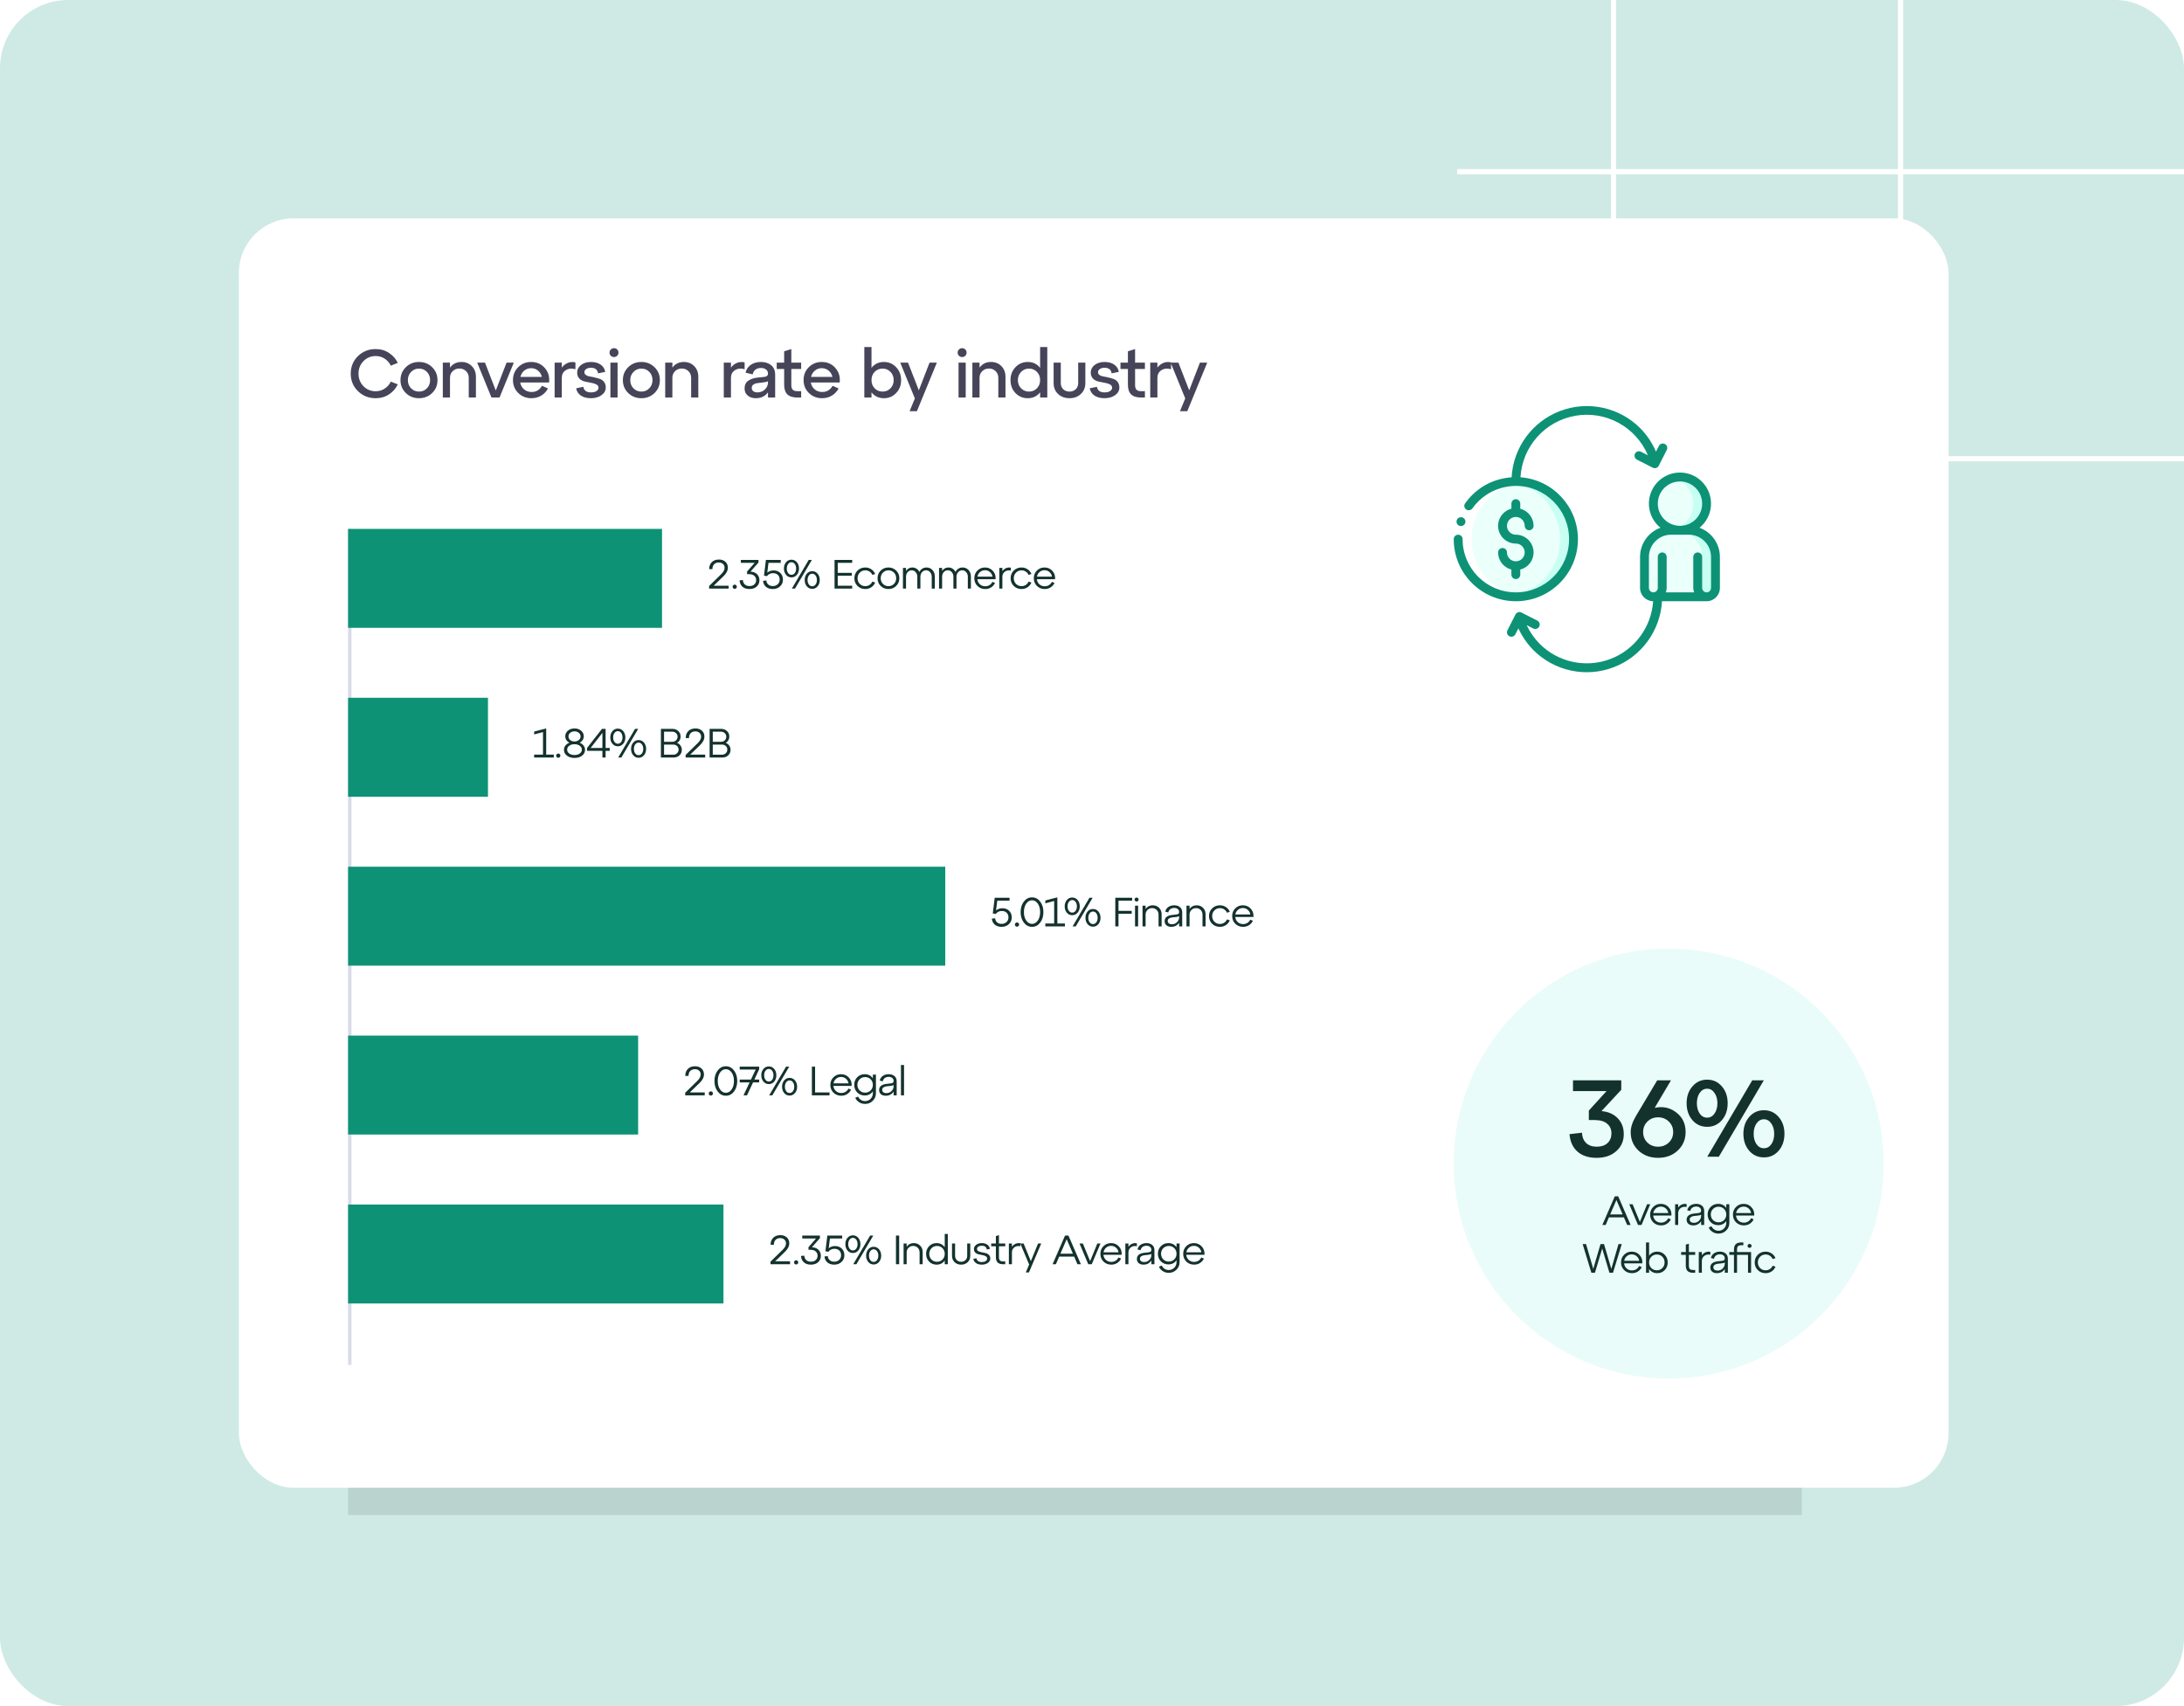 <svg fill="none" viewBox="0 0 640 500" height="500" width="640" xmlns="http://www.w3.org/2000/svg"><g clip-path="url(#clip0_4319_2142)"><rect fill="#CFEAE4" rx="20" height="500" width="640"></rect><line stroke-width="1.502" stroke="white" y2="237.338" x2="472.816" y1="3.28302e-08" x1="472.816"></line><line stroke-width="1.502" stroke="white" y2="193.776" x2="556.935" y1="3.28302e-08" x1="556.935"></line><line stroke-width="1.502" stroke="white" y2="50.321" x2="427" y1="50.321" x1="664.338"></line><line stroke-width="1.502" stroke="white" y2="134.441" x2="509.618" y1="134.441" x1="664.338"></line><g filter="url(#filter0_f_4319_2142)" opacity="0.1"><rect fill="black" transform="rotate(-90 102 444)" height="426" width="255" y="444" x="102"></rect></g><rect fill="white" rx="16" height="372" width="501" y="64" x="70"></rect><line stroke="#D9DBE9" y2="400" x2="102.5" y1="155" x1="102.5"></line><path fill="#454458" d="M104.88 114.62C103.48 113.233 102.78 111.527 102.78 109.5C102.78 107.473 103.48 105.767 104.88 104.38C106.293 102.993 108.033 102.3 110.1 102.3C111.593 102.3 112.913 102.693 114.06 103.48C115.207 104.253 116.04 105.213 116.56 106.36L114.52 107.16C114.12 106.32 113.527 105.64 112.74 105.12C111.967 104.6 111.087 104.34 110.1 104.34C108.673 104.34 107.473 104.84 106.5 105.84C105.54 106.827 105.06 108.047 105.06 109.5C105.06 110.953 105.54 112.18 106.5 113.18C107.473 114.167 108.673 114.66 110.1 114.66C111.087 114.66 111.967 114.4 112.74 113.88C113.527 113.36 114.12 112.68 114.52 111.84L116.56 112.64C116.04 113.787 115.207 114.753 114.06 115.54C112.913 116.313 111.593 116.7 110.1 116.7C108.033 116.7 106.293 116.007 104.88 114.62ZM118.92 115.18C117.88 114.167 117.36 112.907 117.36 111.4C117.36 109.893 117.88 108.633 118.92 107.62C119.96 106.593 121.247 106.08 122.78 106.08C124.314 106.08 125.6 106.593 126.64 107.62C127.68 108.633 128.2 109.893 128.2 111.4C128.2 112.907 127.68 114.167 126.64 115.18C125.6 116.193 124.314 116.7 122.78 116.7C121.247 116.7 119.96 116.193 118.92 115.18ZM120.46 109C119.834 109.64 119.52 110.44 119.52 111.4C119.52 112.36 119.834 113.16 120.46 113.8C121.087 114.44 121.86 114.76 122.78 114.76C123.714 114.76 124.487 114.44 125.1 113.8C125.727 113.16 126.04 112.36 126.04 111.4C126.04 110.427 125.727 109.62 125.1 108.98C124.487 108.34 123.714 108.02 122.78 108.02C121.86 108.02 121.087 108.347 120.46 109ZM135.223 106.08C136.463 106.08 137.476 106.487 138.263 107.3C139.063 108.113 139.463 109.147 139.463 110.4V116.5H137.363V110.72C137.363 109.933 137.103 109.287 136.583 108.78C136.063 108.26 135.409 108 134.623 108C133.836 108 133.176 108.26 132.643 108.78C132.123 109.287 131.863 109.933 131.863 110.72V116.5H129.763V106.28H131.863V107.74C132.676 106.633 133.796 106.08 135.223 106.08ZM145.282 114.44L148.442 106.28H150.562L146.382 116.5H144.022L139.842 106.28H142.122L145.282 114.44ZM155.641 106.08C157.281 106.08 158.614 106.667 159.641 107.84C160.667 109.013 161.087 110.433 160.901 112.1H152.441C152.587 112.927 152.967 113.6 153.581 114.12C154.194 114.627 154.934 114.88 155.801 114.88C156.467 114.88 157.061 114.72 157.581 114.4C158.114 114.067 158.527 113.62 158.821 113.06L160.581 113.84C160.127 114.707 159.481 115.4 158.641 115.92C157.801 116.44 156.834 116.7 155.741 116.7C154.207 116.7 152.921 116.193 151.881 115.18C150.841 114.167 150.321 112.907 150.321 111.4C150.321 109.893 150.827 108.633 151.841 107.62C152.867 106.593 154.134 106.08 155.641 106.08ZM155.641 107.9C154.867 107.9 154.194 108.14 153.621 108.62C153.061 109.087 152.687 109.7 152.501 110.46H158.781C158.607 109.7 158.234 109.087 157.661 108.62C157.101 108.14 156.427 107.9 155.641 107.9ZM164.628 106.28V107.74C165.081 107.113 165.661 106.653 166.368 106.36C167.074 106.067 167.828 106.013 168.628 106.2V108.2C167.521 107.893 166.574 107.993 165.788 108.5C165.014 108.993 164.628 109.733 164.628 110.72V116.5H162.528V106.28H164.628ZM168.832 113.8L170.932 113.36C171.119 114.453 171.866 115 173.172 115C173.839 115 174.372 114.873 174.772 114.62C175.186 114.353 175.392 114.02 175.392 113.62C175.392 113.193 175.179 112.873 174.752 112.66C174.326 112.433 173.806 112.273 173.192 112.18C172.579 112.073 171.959 111.947 171.332 111.8C170.719 111.653 170.199 111.367 169.772 110.94C169.346 110.5 169.132 109.913 169.132 109.18C169.132 108.287 169.512 107.547 170.272 106.96C171.046 106.373 172.012 106.08 173.172 106.08C174.332 106.08 175.279 106.34 176.012 106.86C176.759 107.38 177.206 108.087 177.352 108.98L175.252 109.42C175.092 108.327 174.399 107.78 173.172 107.78C172.612 107.78 172.152 107.9 171.792 108.14C171.432 108.38 171.252 108.693 171.252 109.08C171.252 109.427 171.406 109.707 171.712 109.92C172.019 110.133 172.406 110.273 172.872 110.34C173.339 110.407 173.839 110.507 174.372 110.64C174.919 110.773 175.426 110.927 175.892 111.1C176.359 111.26 176.746 111.553 177.052 111.98C177.359 112.407 177.512 112.94 177.512 113.58C177.512 114.473 177.092 115.22 176.252 115.82C175.426 116.407 174.399 116.7 173.172 116.7C171.959 116.7 170.972 116.44 170.212 115.92C169.452 115.4 168.992 114.693 168.832 113.8ZM178.996 104.26C178.743 104.007 178.616 103.7 178.616 103.34C178.616 102.98 178.743 102.673 178.996 102.42C179.263 102.167 179.576 102.04 179.936 102.04C180.296 102.04 180.603 102.167 180.856 102.42C181.109 102.673 181.236 102.98 181.236 103.34C181.236 103.7 181.109 104.007 180.856 104.26C180.603 104.513 180.296 104.64 179.936 104.64C179.576 104.64 179.263 104.513 178.996 104.26ZM180.976 116.5H178.876V106.28H180.976V116.5ZM184.089 115.18C183.049 114.167 182.529 112.907 182.529 111.4C182.529 109.893 183.049 108.633 184.089 107.62C185.129 106.593 186.416 106.08 187.949 106.08C189.483 106.08 190.769 106.593 191.809 107.62C192.849 108.633 193.369 109.893 193.369 111.4C193.369 112.907 192.849 114.167 191.809 115.18C190.769 116.193 189.483 116.7 187.949 116.7C186.416 116.7 185.129 116.193 184.089 115.18ZM185.629 109C185.003 109.64 184.689 110.44 184.689 111.4C184.689 112.36 185.003 113.16 185.629 113.8C186.256 114.44 187.029 114.76 187.949 114.76C188.883 114.76 189.656 114.44 190.269 113.8C190.896 113.16 191.209 112.36 191.209 111.4C191.209 110.427 190.896 109.62 190.269 108.98C189.656 108.34 188.883 108.02 187.949 108.02C187.029 108.02 186.256 108.347 185.629 109ZM200.392 106.08C201.632 106.08 202.645 106.487 203.432 107.3C204.232 108.113 204.632 109.147 204.632 110.4V116.5H202.532V110.72C202.532 109.933 202.272 109.287 201.752 108.78C201.232 108.26 200.578 108 199.792 108C199.005 108 198.345 108.26 197.812 108.78C197.292 109.287 197.032 109.933 197.032 110.72V116.5H194.932V106.28H197.032V107.74C197.845 106.633 198.965 106.08 200.392 106.08ZM214.2 106.28V107.74C214.654 107.113 215.234 106.653 215.94 106.36C216.647 106.067 217.4 106.013 218.2 106.2V108.2C217.094 107.893 216.147 107.993 215.36 108.5C214.587 108.993 214.2 109.733 214.2 110.72V116.5H212.1V106.28H214.2ZM222.99 106.08C224.217 106.08 225.217 106.4 225.99 107.04C226.763 107.68 227.15 108.6 227.15 109.8V116.5H225.05V114.98C224.21 116.127 223.023 116.7 221.49 116.7C220.517 116.7 219.723 116.44 219.11 115.92C218.497 115.4 218.19 114.707 218.19 113.84C218.19 112.84 218.543 112.093 219.25 111.6C219.957 111.093 220.857 110.78 221.95 110.66L223.93 110.46C224.677 110.393 225.05 110.06 225.05 109.46C225.05 108.967 224.857 108.573 224.47 108.28C224.097 107.987 223.603 107.84 222.99 107.84C222.363 107.84 221.83 108 221.39 108.32C220.963 108.64 220.69 109.107 220.57 109.72L218.49 109.22C218.677 108.26 219.177 107.5 219.99 106.94C220.803 106.367 221.803 106.08 222.99 106.08ZM221.95 115C222.817 115 223.55 114.713 224.15 114.14C224.75 113.553 225.05 112.873 225.05 112.1V111.7C224.877 111.86 224.49 111.973 223.89 112.04L221.95 112.28C221.443 112.347 221.037 112.5 220.73 112.74C220.437 112.967 220.29 113.28 220.29 113.68C220.29 114.08 220.437 114.4 220.73 114.64C221.037 114.88 221.443 115 221.95 115ZM229.79 108.14H227.61V106.28H229.79V102.96L231.89 102.3V106.28H234.77V108.14H231.89V112.86C231.89 113.487 232.03 113.94 232.31 114.22C232.59 114.5 233.036 114.64 233.65 114.64H234.77V116.5H233.65C232.33 116.5 231.356 116.193 230.73 115.58C230.103 114.967 229.79 114.027 229.79 112.76V108.14ZM240.801 106.08C242.441 106.08 243.774 106.667 244.801 107.84C245.827 109.013 246.247 110.433 246.061 112.1H237.601C237.747 112.927 238.127 113.6 238.741 114.12C239.354 114.627 240.094 114.88 240.961 114.88C241.627 114.88 242.221 114.72 242.741 114.4C243.274 114.067 243.687 113.62 243.981 113.06L245.741 113.84C245.287 114.707 244.641 115.4 243.801 115.92C242.961 116.44 241.994 116.7 240.901 116.7C239.367 116.7 238.081 116.193 237.041 115.18C236.001 114.167 235.481 112.907 235.481 111.4C235.481 109.893 235.987 108.633 237.001 107.62C238.027 106.593 239.294 106.08 240.801 106.08ZM240.801 107.9C240.027 107.9 239.354 108.14 238.781 108.62C238.221 109.087 237.847 109.7 237.661 110.46H243.941C243.767 109.7 243.394 109.087 242.821 108.62C242.261 108.14 241.587 107.9 240.801 107.9ZM259.024 106.08C260.451 106.08 261.644 106.593 262.604 107.62C263.577 108.633 264.064 109.893 264.064 111.4C264.064 112.907 263.577 114.167 262.604 115.18C261.644 116.193 260.451 116.7 259.024 116.7C257.504 116.7 256.291 116.127 255.384 114.98V116.5H253.284V101.7H255.384V107.8C256.291 106.653 257.504 106.08 259.024 106.08ZM258.644 114.76C259.564 114.76 260.331 114.44 260.944 113.8C261.571 113.16 261.884 112.36 261.884 111.4C261.884 110.427 261.571 109.62 260.944 108.98C260.331 108.34 259.564 108.02 258.644 108.02C257.711 108.02 256.931 108.34 256.304 108.98C255.691 109.62 255.384 110.427 255.384 111.4C255.384 112.36 255.691 113.16 256.304 113.8C256.931 114.44 257.711 114.76 258.644 114.76ZM269.253 114.4L272.393 106.28H274.533L268.693 120.5H266.553L268.093 116.76L263.813 106.28H266.093L269.253 114.4ZM281.012 104.26C280.759 104.007 280.632 103.7 280.632 103.34C280.632 102.98 280.759 102.673 281.012 102.42C281.279 102.167 281.592 102.04 281.952 102.04C282.312 102.04 282.619 102.167 282.872 102.42C283.126 102.673 283.252 102.98 283.252 103.34C283.252 103.7 283.126 104.007 282.872 104.26C282.619 104.513 282.312 104.64 281.952 104.64C281.592 104.64 281.279 104.513 281.012 104.26ZM282.992 116.5H280.892V106.28H282.992V116.5ZM290.406 106.08C291.646 106.08 292.659 106.487 293.446 107.3C294.246 108.113 294.646 109.147 294.646 110.4V116.5H292.546V110.72C292.546 109.933 292.286 109.287 291.766 108.78C291.246 108.26 290.592 108 289.806 108C289.019 108 288.359 108.26 287.826 108.78C287.306 109.287 287.046 109.933 287.046 110.72V116.5H284.946V106.28H287.046V107.74C287.859 106.633 288.979 106.08 290.406 106.08ZM304.798 107.8V101.7H306.898V116.5H304.798V114.98C303.892 116.127 302.678 116.7 301.158 116.7C299.732 116.7 298.532 116.193 297.558 115.18C296.598 114.167 296.118 112.907 296.118 111.4C296.118 109.893 296.598 108.633 297.558 107.62C298.532 106.593 299.732 106.08 301.158 106.08C302.678 106.08 303.892 106.653 304.798 107.8ZM301.538 114.76C302.472 114.76 303.245 114.44 303.858 113.8C304.485 113.16 304.798 112.36 304.798 111.4C304.798 110.427 304.485 109.62 303.858 108.98C303.245 108.34 302.472 108.02 301.538 108.02C300.618 108.02 299.845 108.347 299.218 109C298.592 109.64 298.278 110.44 298.278 111.4C298.278 112.36 298.592 113.16 299.218 113.8C299.845 114.44 300.618 114.76 301.538 114.76ZM308.753 112.26V106.28H310.853V112.26C310.853 113.007 311.093 113.613 311.573 114.08C312.053 114.533 312.666 114.76 313.413 114.76C314.146 114.76 314.753 114.533 315.233 114.08C315.713 113.613 315.953 113.007 315.953 112.26V106.28H318.053V112.26C318.053 113.567 317.613 114.633 316.733 115.46C315.866 116.287 314.759 116.7 313.413 116.7C312.053 116.7 310.933 116.287 310.053 115.46C309.186 114.633 308.753 113.567 308.753 112.26ZM319.337 113.8L321.437 113.36C321.624 114.453 322.37 115 323.677 115C324.344 115 324.877 114.873 325.277 114.62C325.69 114.353 325.897 114.02 325.897 113.62C325.897 113.193 325.684 112.873 325.257 112.66C324.83 112.433 324.31 112.273 323.697 112.18C323.084 112.073 322.464 111.947 321.837 111.8C321.224 111.653 320.704 111.367 320.277 110.94C319.85 110.5 319.637 109.913 319.637 109.18C319.637 108.287 320.017 107.547 320.777 106.96C321.55 106.373 322.517 106.08 323.677 106.08C324.837 106.08 325.784 106.34 326.517 106.86C327.264 107.38 327.71 108.087 327.857 108.98L325.757 109.42C325.597 108.327 324.904 107.78 323.677 107.78C323.117 107.78 322.657 107.9 322.297 108.14C321.937 108.38 321.757 108.693 321.757 109.08C321.757 109.427 321.91 109.707 322.217 109.92C322.524 110.133 322.91 110.273 323.377 110.34C323.844 110.407 324.344 110.507 324.877 110.64C325.424 110.773 325.93 110.927 326.397 111.1C326.864 111.26 327.25 111.553 327.557 111.98C327.864 112.407 328.017 112.94 328.017 113.58C328.017 114.473 327.597 115.22 326.757 115.82C325.93 116.407 324.904 116.7 323.677 116.7C322.464 116.7 321.477 116.44 320.717 115.92C319.957 115.4 319.497 114.693 319.337 113.8ZM330.526 108.14H328.346V106.28H330.526V102.96L332.626 102.3V106.28H335.506V108.14H332.626V112.86C332.626 113.487 332.766 113.94 333.046 114.22C333.326 114.5 333.773 114.64 334.386 114.64H335.506V116.5H334.386C333.066 116.5 332.093 116.193 331.466 115.58C330.84 114.967 330.526 114.027 330.526 112.76V108.14ZM339.167 106.28V107.74C339.62 107.113 340.2 106.653 340.907 106.36C341.613 106.067 342.367 106.013 343.167 106.2V108.2C342.06 107.893 341.113 107.993 340.327 108.5C339.553 108.993 339.167 109.733 339.167 110.72V116.5H337.067V106.28H339.167ZM348.485 114.4L351.625 106.28H353.765L347.925 120.5H345.785L347.325 116.76L343.045 106.28H345.325L348.485 114.4Z"></path><g clip-path="url(#clip1_4319_2142)"><circle fill="#EAFCF9" r="63" cy="341" cx="489"></circle><path fill="#13322E" d="M475.096 319.384L469.304 325.624C471.288 325.795 472.867 326.488 474.04 327.704C475.235 328.92 475.832 330.477 475.832 332.376C475.832 334.403 475.096 336.067 473.624 337.368C472.173 338.669 470.253 339.32 467.864 339.32C465.517 339.32 463.651 338.712 462.264 337.496C460.877 336.259 460.099 334.552 459.928 332.376L463.576 331.96C463.64 333.24 464.045 334.243 464.792 334.968C465.56 335.693 466.595 336.056 467.896 336.056C469.24 336.056 470.296 335.704 471.064 335C471.832 334.275 472.216 333.315 472.216 332.12C472.216 330.968 471.8 330.04 470.968 329.336C470.136 328.611 468.92 328.248 467.32 328.248H465.592V325.464L470.776 319.768H460.952V316.6H475.096V319.384ZM489.666 316.6L484.898 324.664C487.266 324.152 489.367 324.6 491.202 326.008C493.037 327.395 493.954 329.315 493.954 331.768C493.954 333.923 493.186 335.725 491.65 337.176C490.135 338.605 488.215 339.32 485.89 339.32C483.565 339.32 481.645 338.605 480.13 337.176C478.615 335.747 477.858 333.944 477.858 331.768C477.858 330.36 478.37 328.792 479.394 327.064L485.634 316.6H489.666ZM482.754 334.84C483.586 335.651 484.631 336.056 485.89 336.056C487.149 336.056 488.194 335.651 489.026 334.84C489.879 334.029 490.306 333.005 490.306 331.768C490.306 330.531 489.879 329.507 489.026 328.696C488.194 327.864 487.149 327.448 485.89 327.448C484.631 327.448 483.586 327.864 482.754 328.696C481.922 329.507 481.506 330.531 481.506 331.768C481.506 333.005 481.922 334.029 482.754 334.84ZM495.942 328.28C494.812 326.957 494.246 325.304 494.246 323.32C494.246 321.336 494.812 319.693 495.942 318.392C497.073 317.069 498.513 316.408 500.262 316.408C502.012 316.408 503.452 317.069 504.582 318.392C505.713 319.693 506.278 321.336 506.278 323.32C506.278 325.304 505.713 326.957 504.582 328.28C503.452 329.581 502.012 330.232 500.262 330.232C498.513 330.232 497.073 329.581 495.942 328.28ZM503.686 339H500.294L513.478 316.6H516.87L503.686 339ZM498.086 320.28C497.532 321.091 497.254 322.104 497.254 323.32C497.254 324.536 497.532 325.549 498.086 326.36C498.641 327.149 499.366 327.544 500.262 327.544C501.137 327.544 501.852 327.149 502.406 326.36C502.982 325.549 503.27 324.536 503.27 323.32C503.27 322.104 502.982 321.091 502.406 320.28C501.852 319.469 501.137 319.064 500.262 319.064C499.388 319.064 498.662 319.469 498.086 320.28ZM512.582 337.24C511.452 335.917 510.886 334.264 510.886 332.28C510.886 330.296 511.452 328.653 512.582 327.352C513.713 326.029 515.153 325.368 516.902 325.368C518.652 325.368 520.092 326.029 521.222 327.352C522.353 328.653 522.918 330.296 522.918 332.28C522.918 334.264 522.353 335.917 521.222 337.24C520.092 338.541 518.652 339.192 516.902 339.192C515.153 339.192 513.713 338.541 512.582 337.24ZM514.726 329.24C514.172 330.051 513.894 331.064 513.894 332.28C513.894 333.496 514.172 334.509 514.726 335.32C515.281 336.109 516.006 336.504 516.902 336.504C517.798 336.504 518.524 336.109 519.078 335.32C519.633 334.509 519.91 333.496 519.91 332.28C519.91 331.064 519.622 330.051 519.046 329.24C518.492 328.429 517.777 328.024 516.902 328.024C516.028 328.024 515.302 328.429 514.726 329.24Z"></path><path fill="#13322E" d="M477.842 359H476.834L475.874 356.768H471.482L470.522 359H469.55L473.198 350.6H474.194L477.842 359ZM473.678 351.668L471.842 355.916H475.502L473.678 351.668ZM480.548 358.1L482.66 352.928H483.584L481.028 359H480.008L477.44 352.928H478.424L480.548 358.1ZM486.683 352.808C487.619 352.808 488.387 353.14 488.987 353.804C489.595 354.46 489.863 355.272 489.791 356.24H484.451C484.515 356.848 484.759 357.348 485.183 357.74C485.615 358.124 486.139 358.316 486.755 358.316C487.227 358.316 487.647 358.2 488.015 357.968C488.383 357.736 488.663 357.42 488.855 357.02L489.623 357.344C489.367 357.88 488.987 358.312 488.483 358.64C487.979 358.96 487.399 359.12 486.743 359.12C485.839 359.12 485.079 358.82 484.463 358.22C483.855 357.612 483.551 356.86 483.551 355.964C483.551 355.068 483.851 354.32 484.451 353.72C485.051 353.112 485.795 352.808 486.683 352.808ZM486.683 353.612C486.131 353.612 485.651 353.788 485.243 354.14C484.835 354.492 484.579 354.944 484.475 355.496H488.879C488.791 354.952 488.543 354.504 488.135 354.152C487.735 353.792 487.251 353.612 486.683 353.612ZM491.775 352.928V353.9C492.039 353.5 492.387 353.204 492.819 353.012C493.259 352.82 493.735 352.768 494.247 352.856V353.732C493.567 353.58 492.983 353.684 492.495 354.044C492.015 354.396 491.775 354.892 491.775 355.532V359H490.875V352.928H491.775ZM497.068 352.808C497.756 352.808 498.316 352.992 498.748 353.36C499.18 353.72 499.396 354.228 499.396 354.884V359H498.496V357.908C497.96 358.716 497.192 359.12 496.192 359.12C495.608 359.12 495.136 358.972 494.776 358.676C494.424 358.372 494.248 357.964 494.248 357.452C494.248 356.908 494.444 356.488 494.836 356.192C495.236 355.896 495.752 355.716 496.384 355.652L497.74 355.496C498.244 355.448 498.496 355.216 498.496 354.8C498.496 354.424 498.364 354.128 498.1 353.912C497.836 353.696 497.488 353.588 497.056 353.588C496.624 353.588 496.252 353.696 495.94 353.912C495.628 354.128 495.416 354.46 495.304 354.908L494.428 354.668C494.572 354.068 494.88 353.608 495.352 353.288C495.832 352.968 496.404 352.808 497.068 352.808ZM496.348 358.364C496.964 358.364 497.476 358.16 497.884 357.752C498.292 357.336 498.496 356.852 498.496 356.3V355.952C498.376 356.088 498.104 356.18 497.68 356.228L496.372 356.372C496.004 356.42 495.708 356.532 495.484 356.708C495.26 356.876 495.148 357.108 495.148 357.404C495.148 357.692 495.256 357.924 495.472 358.1C495.696 358.276 495.988 358.364 496.348 358.364ZM505.869 354.008V352.928H506.769V358.364C506.769 359.26 506.461 360.008 505.845 360.608C505.237 361.216 504.481 361.52 503.577 361.52C502.929 361.52 502.353 361.356 501.849 361.028C501.345 360.708 500.965 360.28 500.709 359.744L501.525 359.36C501.717 359.768 501.993 360.092 502.353 360.332C502.713 360.572 503.121 360.692 503.577 360.692C504.225 360.692 504.769 360.468 505.209 360.02C505.649 359.58 505.869 359.028 505.869 358.364V357.848C505.301 358.648 504.505 359.048 503.481 359.048C502.609 359.048 501.877 358.752 501.285 358.16C500.701 357.56 500.409 356.816 500.409 355.928C500.409 355.04 500.701 354.3 501.285 353.708C501.877 353.108 502.609 352.808 503.481 352.808C504.505 352.808 505.301 353.208 505.869 354.008ZM503.601 358.22C504.249 358.22 504.789 358 505.221 357.56C505.653 357.12 505.869 356.576 505.869 355.928C505.869 355.28 505.653 354.74 505.221 354.308C504.789 353.868 504.249 353.648 503.601 353.648C502.961 353.648 502.421 353.868 501.981 354.308C501.549 354.74 501.333 355.28 501.333 355.928C501.333 356.576 501.549 357.12 501.981 357.56C502.421 358 502.961 358.22 503.601 358.22ZM510.954 352.808C511.89 352.808 512.658 353.14 513.258 353.804C513.866 354.46 514.134 355.272 514.062 356.24H508.722C508.786 356.848 509.03 357.348 509.454 357.74C509.886 358.124 510.41 358.316 511.026 358.316C511.498 358.316 511.918 358.2 512.286 357.968C512.654 357.736 512.934 357.42 513.126 357.02L513.894 357.344C513.638 357.88 513.258 358.312 512.754 358.64C512.25 358.96 511.67 359.12 511.014 359.12C510.11 359.12 509.35 358.82 508.734 358.22C508.126 357.612 507.822 356.86 507.822 355.964C507.822 355.068 508.122 354.32 508.722 353.72C509.322 353.112 510.066 352.808 510.954 352.808ZM510.954 353.612C510.402 353.612 509.922 353.788 509.514 354.14C509.106 354.492 508.85 354.944 508.746 355.496H513.15C513.062 354.952 512.814 354.504 512.406 354.152C512.006 353.792 511.522 353.612 510.954 353.612ZM472.182 371.872L474.282 364.6H475.242L472.674 373H471.63L469.506 365.896L467.382 373H466.338L463.782 364.6H464.778L466.89 371.86L469.014 364.6H470.046L472.182 371.872ZM478.157 366.808C479.093 366.808 479.861 367.14 480.461 367.804C481.069 368.46 481.337 369.272 481.265 370.24H475.925C475.989 370.848 476.233 371.348 476.657 371.74C477.089 372.124 477.613 372.316 478.229 372.316C478.701 372.316 479.121 372.2 479.489 371.968C479.857 371.736 480.137 371.42 480.329 371.02L481.097 371.344C480.841 371.88 480.461 372.312 479.957 372.64C479.453 372.96 478.873 373.12 478.217 373.12C477.313 373.12 476.553 372.82 475.937 372.22C475.329 371.612 475.025 370.86 475.025 369.964C475.025 369.068 475.325 368.32 475.925 367.72C476.525 367.112 477.269 366.808 478.157 366.808ZM478.157 367.612C477.605 367.612 477.125 367.788 476.717 368.14C476.309 368.492 476.053 368.944 475.949 369.496H480.353C480.265 368.952 480.017 368.504 479.609 368.152C479.209 367.792 478.725 367.612 478.157 367.612ZM485.638 366.808C486.51 366.808 487.238 367.112 487.822 367.72C488.414 368.32 488.71 369.068 488.71 369.964C488.71 370.86 488.418 371.612 487.834 372.22C487.25 372.82 486.518 373.12 485.638 373.12C484.622 373.12 483.826 372.716 483.25 371.908V373H482.35V364.12H483.25V368.02C483.826 367.212 484.622 366.808 485.638 366.808ZM485.518 372.28C486.166 372.28 486.706 372.06 487.138 371.62C487.57 371.18 487.786 370.628 487.786 369.964C487.786 369.3 487.57 368.748 487.138 368.308C486.706 367.868 486.166 367.648 485.518 367.648C484.878 367.648 484.338 367.872 483.898 368.32C483.466 368.76 483.25 369.308 483.25 369.964C483.25 370.62 483.466 371.172 483.898 371.62C484.338 372.06 484.878 372.28 485.518 372.28ZM494.008 367.744H492.64V366.928H494.008V364.756L494.908 364.48V366.928H496.756V367.744H494.908V370.936C494.908 371.384 495.004 371.704 495.196 371.896C495.388 372.088 495.704 372.184 496.144 372.184H496.756V373H496.144C495.416 373 494.876 372.828 494.524 372.484C494.18 372.14 494.008 371.612 494.008 370.9V367.744ZM498.713 366.928V367.9C498.977 367.5 499.325 367.204 499.757 367.012C500.197 366.82 500.673 366.768 501.185 366.856V367.732C500.505 367.58 499.921 367.684 499.433 368.044C498.953 368.396 498.713 368.892 498.713 369.532V373H497.813V366.928H498.713ZM504.006 366.808C504.694 366.808 505.254 366.992 505.686 367.36C506.118 367.72 506.334 368.228 506.334 368.884V373H505.434V371.908C504.898 372.716 504.13 373.12 503.13 373.12C502.546 373.12 502.074 372.972 501.714 372.676C501.362 372.372 501.186 371.964 501.186 371.452C501.186 370.908 501.382 370.488 501.774 370.192C502.174 369.896 502.69 369.716 503.322 369.652L504.678 369.496C505.182 369.448 505.434 369.216 505.434 368.8C505.434 368.424 505.302 368.128 505.038 367.912C504.774 367.696 504.426 367.588 503.994 367.588C503.562 367.588 503.19 367.696 502.878 367.912C502.566 368.128 502.354 368.46 502.242 368.908L501.366 368.668C501.51 368.068 501.818 367.608 502.29 367.288C502.77 366.968 503.342 366.808 504.006 366.808ZM503.286 372.364C503.902 372.364 504.414 372.16 504.822 371.752C505.23 371.336 505.434 370.852 505.434 370.3V369.952C505.314 370.088 505.042 370.18 504.618 370.228L503.31 370.372C502.942 370.42 502.646 370.532 502.422 370.708C502.198 370.876 502.086 371.108 502.086 371.404C502.086 371.692 502.194 371.924 502.41 372.1C502.634 372.276 502.926 372.364 503.286 372.364ZM509.023 366.928H513.139V373H512.239V367.744H509.023V373H508.123V367.744H506.755V366.928H508.123V366.22C508.123 365.508 508.295 364.98 508.639 364.636C508.991 364.292 509.531 364.12 510.259 364.12H510.871V364.936H510.259C509.819 364.936 509.503 365.032 509.311 365.224C509.119 365.416 509.023 365.736 509.023 366.184V366.928ZM512.695 365.704C512.527 365.704 512.387 365.648 512.275 365.536C512.163 365.424 512.107 365.288 512.107 365.128C512.107 364.96 512.163 364.82 512.275 364.708C512.387 364.596 512.527 364.54 512.695 364.54C512.855 364.54 512.991 364.596 513.103 364.708C513.223 364.82 513.283 364.96 513.283 365.128C513.283 365.288 513.223 365.424 513.103 365.536C512.991 365.648 512.855 365.704 512.695 365.704ZM515.109 372.22C514.501 371.612 514.197 370.86 514.197 369.964C514.197 369.068 514.501 368.32 515.109 367.72C515.725 367.112 516.485 366.808 517.389 366.808C518.045 366.808 518.629 366.98 519.141 367.324C519.661 367.66 520.045 368.12 520.293 368.704L519.465 368.992C519.281 368.576 519.005 368.248 518.637 368.008C518.269 367.768 517.853 367.648 517.389 367.648C516.749 367.648 516.209 367.872 515.769 368.32C515.337 368.76 515.121 369.308 515.121 369.964C515.121 370.62 515.337 371.172 515.769 371.62C516.209 372.06 516.749 372.28 517.389 372.28C517.853 372.28 518.269 372.16 518.637 371.92C519.005 371.68 519.281 371.352 519.465 370.936L520.293 371.224C520.045 371.808 519.661 372.272 519.141 372.616C518.629 372.952 518.045 373.12 517.389 373.12C516.485 373.12 515.725 372.82 515.109 372.22Z"></path></g><g clip-path="url(#clip2_4319_2142)"><path fill="#EBFFFB" d="M444.2 174.9C453.534 174.9 461.1 167.334 461.1 158C461.1 148.666 453.534 141.1 444.2 141.1C434.866 141.1 427.3 148.666 427.3 158C427.3 167.334 434.866 174.9 444.2 174.9Z"></path><path fill="#C8FFF3" d="M444.2 141.1C443.548 141.103 442.897 141.143 442.25 141.221C450.771 142.206 457.201 149.422 457.201 158C457.201 166.578 450.771 173.794 442.25 174.779C448.492 175.529 454.635 172.752 458.196 167.571C461.756 162.389 462.146 155.659 459.207 150.101C456.268 144.542 450.487 141.075 444.2 141.1Z" clip-rule="evenodd" fill-rule="evenodd"></path><path fill="#EBFFFB" d="M492.3 155.4C496.608 155.4 500.1 151.908 500.1 147.6C500.1 143.292 496.608 139.8 492.3 139.8C487.992 139.8 484.5 143.292 484.5 147.6C484.5 151.908 487.992 155.4 492.3 155.4Z"></path><path fill="#C8FFF3" d="M492.3 139.8C491.641 139.804 490.986 139.891 490.35 140.06C493.792 140.946 496.198 144.049 496.198 147.604C496.198 151.158 493.792 154.262 490.35 155.148C493.279 155.911 496.385 154.911 498.319 152.582C500.252 150.253 500.663 147.015 499.374 144.277C498.084 141.538 495.327 139.793 492.3 139.8Z" clip-rule="evenodd" fill-rule="evenodd"></path><path fill="#EBFFFB" d="M502.7 163.2V172.3C502.69 173.731 501.532 174.889 500.1 174.9H484.5C483.066 174.896 481.905 173.734 481.9 172.3V163.2C481.9 158.892 485.393 155.4 489.7 155.4H494.9C499.208 155.4 502.7 158.892 502.7 163.2Z" clip-rule="evenodd" fill-rule="evenodd"></path><path fill="#C8FFF3" d="M494.9 155.4H491C495.308 155.4 498.8 158.892 498.8 163.2V172.3C498.789 173.732 497.632 174.889 496.2 174.9H500.1C501.532 174.889 502.689 173.732 502.7 172.3V163.2C502.7 158.892 499.208 155.4 494.9 155.4Z" clip-rule="evenodd" fill-rule="evenodd"></path><path fill="white" d="M431.2 158C431.204 149.424 437.631 142.21 446.15 141.221C439.675 140.442 433.329 143.459 429.845 148.973C426.361 154.487 426.361 161.513 429.845 167.027C433.329 172.541 439.675 175.558 446.15 174.779C437.631 173.79 431.204 166.576 431.2 158Z" clip-rule="evenodd" fill-rule="evenodd"></path><path fill="white" d="M429.351 147.499L431.473 149.001C430.553 150.313 429.832 151.753 429.333 153.275C428.872 154.808 428.625 156.399 428.6 158H426C426.025 156.131 426.313 154.275 426.855 152.487C427.435 150.709 428.277 149.028 429.351 147.499Z" clip-rule="evenodd" fill-rule="evenodd"></path><path fill="#0D9276" d="M428.126 154.169C427.408 154.172 426.823 153.593 426.819 152.875C426.816 152.157 427.395 151.572 428.113 151.569H428.126C428.844 151.569 429.426 152.151 429.426 152.869C429.426 153.587 428.844 154.169 428.126 154.169Z" clip-rule="evenodd" fill-rule="evenodd"></path><path fill="#0D9276" d="M462.4 158C462.385 148.486 455.049 140.587 445.562 139.869C446.093 130.846 452.767 123.376 461.674 121.837C470.58 120.297 479.374 125.094 482.902 133.416L480.873 132.39C480.459 132.177 479.962 132.202 479.571 132.456C479.181 132.71 478.955 133.153 478.981 133.618C479.007 134.083 479.279 134.499 479.695 134.708L484.33 137.066C484.637 137.223 484.994 137.25 485.322 137.143C485.65 137.036 485.922 136.803 486.078 136.496L488.435 131.861C488.761 131.221 488.506 130.438 487.866 130.113C487.226 129.787 486.443 130.042 486.117 130.682L485.27 132.351C484.169 129.788 482.596 127.454 480.634 125.47C474.471 119.313 465.265 117.352 457.128 120.464C448.991 123.577 443.443 131.181 442.962 139.879C440.48 140.051 438.057 140.72 435.837 141.845C433.256 143.186 431.032 145.125 429.351 147.499C429.136 147.784 429.052 148.148 429.12 148.499C429.188 148.85 429.401 149.156 429.706 149.341C430.295 149.695 431.057 149.549 431.473 149.002C432.914 146.965 434.821 145.303 437.034 144.154C439.254 143.019 441.707 142.418 444.2 142.4C452.816 142.4 459.8 149.385 459.8 158C459.8 166.616 452.816 173.6 444.2 173.6C435.584 173.6 428.6 166.616 428.6 158C428.6 157.282 428.018 156.7 427.3 156.7C426.582 156.7 426 157.282 426 158C426 168.052 434.148 176.2 444.2 176.2C454.252 176.2 462.4 168.052 462.4 158Z" clip-rule="evenodd" fill-rule="evenodd"></path><path fill="#0D9276" d="M444.2 164.5C442.764 164.5 441.6 163.336 441.6 161.9C441.6 161.182 441.018 160.6 440.3 160.6C439.582 160.6 439 161.182 439 161.9C439.009 164.264 440.611 166.324 442.9 166.915V168.4C442.9 169.118 443.482 169.7 444.2 169.7C444.918 169.7 445.5 169.118 445.5 168.4V166.915C448.033 166.264 449.685 163.829 449.355 161.235C449.024 158.64 446.815 156.697 444.2 156.7C442.764 156.7 441.6 155.536 441.6 154.1C441.6 152.664 442.764 151.5 444.2 151.5C445.636 151.5 446.8 152.664 446.8 154.1C446.8 154.818 447.382 155.4 448.1 155.4C448.818 155.4 449.4 154.818 449.4 154.1C449.391 151.736 447.789 149.676 445.5 149.085V147.6C445.5 146.882 444.918 146.3 444.2 146.3C443.482 146.3 442.9 146.882 442.9 147.6V149.085C440.367 149.737 438.715 152.171 439.045 154.766C439.376 157.36 441.585 159.303 444.2 159.3C445.636 159.3 446.8 160.464 446.8 161.9C446.8 163.336 445.636 164.5 444.2 164.5Z" clip-rule="evenodd" fill-rule="evenodd"></path><path fill="#0D9276" d="M498.02 154.664C501.018 152.239 502.161 148.188 500.875 144.554C499.589 140.919 496.152 138.49 492.297 138.49C488.441 138.49 485.004 140.919 483.718 144.554C482.432 148.188 483.575 152.239 486.573 154.664C482.991 155.978 480.607 159.385 480.6 163.2V172.3C480.6 174.429 482.307 176.164 484.435 176.2C483.926 183.83 479.004 190.459 471.846 193.152C464.689 195.845 456.618 194.106 451.205 188.705C449.621 187.103 448.323 185.243 447.367 183.203L449.304 184.188C449.945 184.514 450.728 184.258 451.053 183.618C451.378 182.977 451.122 182.194 450.482 181.869L445.848 179.512C445.54 179.356 445.183 179.328 444.855 179.435C444.527 179.542 444.255 179.774 444.099 180.082L441.741 184.718C441.416 185.358 441.671 186.141 442.312 186.466C442.952 186.791 443.735 186.536 444.06 185.895L444.948 184.149C446.037 186.522 447.532 188.686 449.368 190.543C455.522 196.691 464.712 198.655 472.842 195.559C480.972 192.463 486.528 184.884 487.034 176.2H500.1C502.254 176.2 504 174.454 504 172.3V163.2C503.993 159.383 501.606 155.975 498.02 154.664ZM485.8 147.6C485.8 144.01 488.711 141.1 492.3 141.1C495.89 141.1 498.8 144.01 498.8 147.6C498.8 151.19 495.89 154.1 492.3 154.1C488.712 154.096 485.805 151.188 485.8 147.6ZM501.4 172.3C501.4 173.018 500.818 173.6 500.1 173.6C499.382 173.6 498.8 173.018 498.8 172.3V163.2C498.8 162.482 498.218 161.9 497.5 161.9C496.782 161.9 496.2 162.482 496.2 163.2V172.3C496.205 172.744 496.286 173.184 496.44 173.6H488.161C488.315 173.184 488.396 172.744 488.4 172.3V163.2C488.4 162.482 487.818 161.9 487.1 161.9C486.382 161.9 485.8 162.482 485.8 163.2V172.3C485.8 173.018 485.218 173.6 484.5 173.6C483.782 173.6 483.2 173.018 483.2 172.3V163.2C483.205 159.612 486.112 156.704 489.7 156.7H494.9C498.489 156.704 501.396 159.612 501.4 163.2V172.3Z"></path></g><rect fill="#0D9276" height="29" width="92" y="155" x="102"></rect><path fill="#13322E" d="M211.98 168.9L209.136 171.648H213.516V172.5H207.792V171.744L211.368 168.252C212.008 167.612 212.328 166.992 212.328 166.392C212.328 165.928 212.172 165.556 211.86 165.276C211.556 164.988 211.152 164.844 210.648 164.844C210.048 164.844 209.584 165.02 209.256 165.372C208.928 165.724 208.764 166.2 208.764 166.8H207.816C207.816 165.952 208.068 165.272 208.572 164.76C209.084 164.24 209.784 163.98 210.672 163.98C211.456 163.98 212.088 164.2 212.568 164.64C213.048 165.072 213.288 165.652 213.288 166.38C213.288 167.228 212.852 168.068 211.98 168.9ZM214.685 171.96C214.685 171.784 214.745 171.636 214.865 171.516C214.985 171.396 215.133 171.336 215.309 171.336C215.477 171.336 215.621 171.396 215.741 171.516C215.861 171.636 215.921 171.784 215.921 171.96C215.921 172.128 215.861 172.272 215.741 172.392C215.621 172.512 215.477 172.572 215.309 172.572C215.133 172.572 214.985 172.512 214.865 172.392C214.745 172.272 214.685 172.128 214.685 171.96ZM222.269 164.856L219.929 167.52C220.745 167.56 221.385 167.812 221.849 168.276C222.313 168.74 222.545 169.332 222.545 170.052C222.545 170.796 222.281 171.412 221.753 171.9C221.225 172.38 220.517 172.62 219.629 172.62C218.765 172.62 218.077 172.396 217.565 171.948C217.061 171.492 216.781 170.872 216.725 170.088L217.685 169.98C217.725 170.524 217.913 170.956 218.249 171.276C218.585 171.596 219.045 171.756 219.629 171.756C220.237 171.756 220.713 171.592 221.057 171.264C221.409 170.936 221.585 170.516 221.585 170.004C221.585 169.492 221.405 169.076 221.045 168.756C220.693 168.428 220.165 168.264 219.461 168.264H218.921V167.496L221.141 164.952H217.097V164.1H222.269V164.856ZM226.676 167.172C227.5 167.172 228.164 167.42 228.668 167.916C229.18 168.412 229.436 169.064 229.436 169.872C229.436 170.664 229.156 171.32 228.596 171.84C228.036 172.36 227.324 172.62 226.46 172.62C225.636 172.62 224.968 172.404 224.456 171.972C223.952 171.532 223.668 170.948 223.604 170.22L224.564 170.112C224.604 170.6 224.792 170.996 225.128 171.3C225.464 171.604 225.908 171.756 226.46 171.756C227.044 171.756 227.524 171.58 227.9 171.228C228.284 170.868 228.476 170.416 228.476 169.872C228.476 169.296 228.3 168.836 227.948 168.492C227.596 168.148 227.124 167.976 226.532 167.976C225.756 167.976 225.168 168.264 224.768 168.84L223.88 168.708L224.444 164.1H228.788V164.952H225.2L224.84 167.808C225.384 167.384 225.996 167.172 226.676 167.172ZM230.346 168.468C229.93 167.972 229.722 167.356 229.722 166.62C229.722 165.884 229.93 165.268 230.346 164.772C230.762 164.276 231.29 164.028 231.93 164.028C232.57 164.028 233.098 164.276 233.514 164.772C233.93 165.268 234.138 165.884 234.138 166.62C234.138 167.356 233.93 167.972 233.514 168.468C233.098 168.964 232.57 169.212 231.93 169.212C231.29 169.212 230.762 168.964 230.346 168.468ZM232.962 172.5H232.038L236.982 164.1H237.906L232.962 172.5ZM230.946 165.3C230.69 165.652 230.562 166.092 230.562 166.62C230.562 167.148 230.69 167.588 230.946 167.94C231.202 168.284 231.53 168.456 231.93 168.456C232.33 168.456 232.658 168.284 232.914 167.94C233.17 167.588 233.298 167.148 233.298 166.62C233.298 166.092 233.17 165.652 232.914 165.3C232.658 164.948 232.33 164.772 231.93 164.772C231.53 164.772 231.202 164.948 230.946 165.3ZM236.43 171.828C236.014 171.332 235.806 170.716 235.806 169.98C235.806 169.244 236.014 168.628 236.43 168.132C236.846 167.636 237.374 167.388 238.014 167.388C238.654 167.388 239.182 167.636 239.598 168.132C240.014 168.628 240.222 169.244 240.222 169.98C240.222 170.716 240.014 171.332 239.598 171.828C239.182 172.324 238.654 172.572 238.014 172.572C237.374 172.572 236.846 172.324 236.43 171.828ZM237.03 168.66C236.774 169.012 236.646 169.452 236.646 169.98C236.646 170.508 236.774 170.948 237.03 171.3C237.286 171.644 237.614 171.816 238.014 171.816C238.414 171.816 238.742 171.644 238.998 171.3C239.254 170.948 239.382 170.508 239.382 169.98C239.382 169.452 239.254 169.012 238.998 168.66C238.742 168.308 238.414 168.132 238.014 168.132C237.614 168.132 237.286 168.308 237.03 168.66ZM249.727 172.5H244.555V164.1H249.727V164.952H245.491V167.88H249.607V168.72H245.491V171.648H249.727V172.5ZM251.28 171.72C250.672 171.112 250.368 170.36 250.368 169.464C250.368 168.568 250.672 167.82 251.28 167.22C251.896 166.612 252.656 166.308 253.56 166.308C254.216 166.308 254.8 166.48 255.312 166.824C255.832 167.16 256.216 167.62 256.464 168.204L255.636 168.492C255.452 168.076 255.176 167.748 254.808 167.508C254.44 167.268 254.024 167.148 253.56 167.148C252.92 167.148 252.38 167.372 251.94 167.82C251.508 168.26 251.292 168.808 251.292 169.464C251.292 170.12 251.508 170.672 251.94 171.12C252.38 171.56 252.92 171.78 253.56 171.78C254.024 171.78 254.44 171.66 254.808 171.42C255.176 171.18 255.452 170.852 255.636 170.436L256.464 170.724C256.216 171.308 255.832 171.772 255.312 172.116C254.8 172.452 254.216 172.62 253.56 172.62C252.656 172.62 251.896 172.32 251.28 171.72ZM258.071 171.72C257.463 171.112 257.159 170.36 257.159 169.464C257.159 168.568 257.463 167.82 258.071 167.22C258.687 166.612 259.447 166.308 260.351 166.308C261.255 166.308 262.011 166.612 262.619 167.22C263.235 167.82 263.543 168.568 263.543 169.464C263.543 170.36 263.235 171.112 262.619 171.72C262.011 172.32 261.255 172.62 260.351 172.62C259.447 172.62 258.687 172.32 258.071 171.72ZM258.731 167.82C258.299 168.26 258.083 168.808 258.083 169.464C258.083 170.12 258.299 170.672 258.731 171.12C259.171 171.56 259.711 171.78 260.351 171.78C260.999 171.78 261.539 171.56 261.971 171.12C262.403 170.68 262.619 170.128 262.619 169.464C262.619 168.8 262.403 168.248 261.971 167.808C261.539 167.368 260.999 167.148 260.351 167.148C259.711 167.148 259.171 167.372 258.731 167.82ZM271.5 166.308C272.204 166.308 272.784 166.556 273.24 167.052C273.704 167.548 273.936 168.172 273.936 168.924V172.5H273.036V169.032C273.036 168.488 272.876 168.036 272.556 167.676C272.244 167.316 271.848 167.136 271.368 167.136C270.896 167.136 270.5 167.32 270.18 167.688C269.868 168.048 269.712 168.496 269.712 169.032V172.5H268.812V169.032C268.812 168.488 268.652 168.036 268.332 167.676C268.02 167.316 267.628 167.136 267.156 167.136C266.684 167.136 266.288 167.32 265.968 167.688C265.656 168.048 265.5 168.496 265.5 169.032V172.5H264.6V166.428H265.5V167.316C265.956 166.644 266.572 166.308 267.348 166.308C267.804 166.308 268.216 166.428 268.584 166.668C268.952 166.9 269.232 167.216 269.424 167.616C269.624 167.208 269.904 166.888 270.264 166.656C270.632 166.424 271.044 166.308 271.5 166.308ZM282.077 166.308C282.781 166.308 283.361 166.556 283.817 167.052C284.281 167.548 284.513 168.172 284.513 168.924V172.5H283.613V169.032C283.613 168.488 283.453 168.036 283.133 167.676C282.821 167.316 282.425 167.136 281.945 167.136C281.473 167.136 281.077 167.32 280.757 167.688C280.445 168.048 280.289 168.496 280.289 169.032V172.5H279.389V169.032C279.389 168.488 279.229 168.036 278.909 167.676C278.597 167.316 278.205 167.136 277.733 167.136C277.261 167.136 276.865 167.32 276.545 167.688C276.233 168.048 276.077 168.496 276.077 169.032V172.5H275.177V166.428H276.077V167.316C276.533 166.644 277.149 166.308 277.925 166.308C278.381 166.308 278.793 166.428 279.161 166.668C279.529 166.9 279.809 167.216 280.001 167.616C280.201 167.208 280.481 166.888 280.841 166.656C281.209 166.424 281.621 166.308 282.077 166.308ZM288.645 166.308C289.581 166.308 290.349 166.64 290.949 167.304C291.557 167.96 291.825 168.772 291.753 169.74H286.413C286.477 170.348 286.721 170.848 287.145 171.24C287.577 171.624 288.101 171.816 288.717 171.816C289.189 171.816 289.609 171.7 289.977 171.468C290.345 171.236 290.625 170.92 290.817 170.52L291.585 170.844C291.329 171.38 290.949 171.812 290.445 172.14C289.941 172.46 289.361 172.62 288.705 172.62C287.801 172.62 287.041 172.32 286.425 171.72C285.817 171.112 285.513 170.36 285.513 169.464C285.513 168.568 285.813 167.82 286.413 167.22C287.013 166.612 287.757 166.308 288.645 166.308ZM288.645 167.112C288.093 167.112 287.613 167.288 287.205 167.64C286.797 167.992 286.541 168.444 286.437 168.996H290.841C290.753 168.452 290.505 168.004 290.097 167.652C289.697 167.292 289.213 167.112 288.645 167.112ZM293.737 166.428V167.4C294.001 167 294.349 166.704 294.781 166.512C295.221 166.32 295.697 166.268 296.209 166.356V167.232C295.529 167.08 294.945 167.184 294.457 167.544C293.977 167.896 293.737 168.392 293.737 169.032V172.5H292.837V166.428H293.737ZM297.066 171.72C296.458 171.112 296.154 170.36 296.154 169.464C296.154 168.568 296.458 167.82 297.066 167.22C297.682 166.612 298.442 166.308 299.346 166.308C300.002 166.308 300.586 166.48 301.098 166.824C301.618 167.16 302.002 167.62 302.25 168.204L301.422 168.492C301.238 168.076 300.962 167.748 300.594 167.508C300.226 167.268 299.81 167.148 299.346 167.148C298.706 167.148 298.166 167.372 297.726 167.82C297.294 168.26 297.078 168.808 297.078 169.464C297.078 170.12 297.294 170.672 297.726 171.12C298.166 171.56 298.706 171.78 299.346 171.78C299.81 171.78 300.226 171.66 300.594 171.42C300.962 171.18 301.238 170.852 301.422 170.436L302.25 170.724C302.002 171.308 301.618 171.772 301.098 172.116C300.586 172.452 300.002 172.62 299.346 172.62C298.442 172.62 297.682 172.32 297.066 171.72ZM306.077 166.308C307.013 166.308 307.781 166.64 308.381 167.304C308.989 167.96 309.257 168.772 309.185 169.74H303.845C303.909 170.348 304.153 170.848 304.577 171.24C305.009 171.624 305.533 171.816 306.149 171.816C306.621 171.816 307.041 171.7 307.409 171.468C307.777 171.236 308.057 170.92 308.249 170.52L309.017 170.844C308.761 171.38 308.381 171.812 307.877 172.14C307.373 172.46 306.793 172.62 306.137 172.62C305.233 172.62 304.473 172.32 303.857 171.72C303.249 171.112 302.945 170.36 302.945 169.464C302.945 168.568 303.245 167.82 303.845 167.22C304.445 166.612 305.189 166.308 306.077 166.308ZM306.077 167.112C305.525 167.112 305.045 167.288 304.637 167.64C304.229 167.992 303.973 168.444 303.869 168.996H308.273C308.185 168.452 307.937 168.004 307.529 167.652C307.129 167.292 306.645 167.112 306.077 167.112Z"></path><rect fill="#0D9276" height="29" width="41" y="204.5" x="102"></rect><path fill="#13322E" d="M160.056 213.48V221.148H162.276V222H156.528V221.148H159.12V214.548L156.528 215.232V214.392L160.056 213.48ZM162.982 221.46C162.982 221.284 163.042 221.136 163.162 221.016C163.282 220.896 163.43 220.836 163.606 220.836C163.774 220.836 163.918 220.896 164.038 221.016C164.158 221.136 164.218 221.284 164.218 221.46C164.218 221.628 164.158 221.772 164.038 221.892C163.918 222.012 163.774 222.072 163.606 222.072C163.43 222.072 163.282 222.012 163.162 221.892C163.042 221.772 162.982 221.628 162.982 221.46ZM169.87 217.668C170.358 217.86 170.742 218.14 171.022 218.508C171.302 218.876 171.442 219.284 171.442 219.732C171.442 220.42 171.154 220.992 170.578 221.448C170.01 221.896 169.27 222.12 168.358 222.12C167.446 222.12 166.702 221.896 166.126 221.448C165.55 220.992 165.262 220.42 165.262 219.732C165.262 219.284 165.402 218.876 165.682 218.508C165.962 218.14 166.35 217.86 166.846 217.668C166.47 217.468 166.174 217.204 165.958 216.876C165.75 216.54 165.646 216.172 165.646 215.772C165.646 215.124 165.902 214.58 166.414 214.14C166.934 213.7 167.582 213.48 168.358 213.48C169.134 213.48 169.778 213.7 170.29 214.14C170.81 214.58 171.07 215.124 171.07 215.772C171.07 216.172 170.962 216.54 170.746 216.876C170.53 217.204 170.238 217.468 169.87 217.668ZM168.358 214.332C167.846 214.332 167.422 214.476 167.086 214.764C166.75 215.044 166.582 215.396 166.582 215.82C166.582 216.244 166.75 216.596 167.086 216.876C167.422 217.156 167.846 217.296 168.358 217.296C168.862 217.296 169.282 217.156 169.618 216.876C169.962 216.596 170.134 216.244 170.134 215.82C170.134 215.396 169.962 215.044 169.618 214.764C169.282 214.476 168.862 214.332 168.358 214.332ZM168.358 221.268C168.982 221.268 169.494 221.12 169.894 220.824C170.302 220.528 170.506 220.152 170.506 219.696C170.506 219.232 170.302 218.852 169.894 218.556C169.494 218.252 168.982 218.1 168.358 218.1C167.734 218.1 167.218 218.252 166.81 218.556C166.402 218.852 166.198 219.232 166.198 219.696C166.198 220.152 166.398 220.528 166.798 220.824C167.206 221.12 167.726 221.268 168.358 221.268ZM177.466 213.6V219.204H178.678V220.044H177.466V222H176.53V220.044H172.03V219.204L176.41 213.6H177.466ZM176.53 214.776L173.074 219.204H176.53V214.776ZM179.463 217.968C179.047 217.472 178.839 216.856 178.839 216.12C178.839 215.384 179.047 214.768 179.463 214.272C179.879 213.776 180.407 213.528 181.047 213.528C181.687 213.528 182.215 213.776 182.631 214.272C183.047 214.768 183.255 215.384 183.255 216.12C183.255 216.856 183.047 217.472 182.631 217.968C182.215 218.464 181.687 218.712 181.047 218.712C180.407 218.712 179.879 218.464 179.463 217.968ZM182.079 222H181.155L186.099 213.6H187.023L182.079 222ZM180.063 214.8C179.807 215.152 179.679 215.592 179.679 216.12C179.679 216.648 179.807 217.088 180.063 217.44C180.319 217.784 180.647 217.956 181.047 217.956C181.447 217.956 181.775 217.784 182.031 217.44C182.287 217.088 182.415 216.648 182.415 216.12C182.415 215.592 182.287 215.152 182.031 214.8C181.775 214.448 181.447 214.272 181.047 214.272C180.647 214.272 180.319 214.448 180.063 214.8ZM185.547 221.328C185.131 220.832 184.923 220.216 184.923 219.48C184.923 218.744 185.131 218.128 185.547 217.632C185.963 217.136 186.491 216.888 187.131 216.888C187.771 216.888 188.299 217.136 188.715 217.632C189.131 218.128 189.339 218.744 189.339 219.48C189.339 220.216 189.131 220.832 188.715 221.328C188.299 221.824 187.771 222.072 187.131 222.072C186.491 222.072 185.963 221.824 185.547 221.328ZM186.147 218.16C185.891 218.512 185.763 218.952 185.763 219.48C185.763 220.008 185.891 220.448 186.147 220.8C186.403 221.144 186.731 221.316 187.131 221.316C187.531 221.316 187.859 221.144 188.115 220.8C188.371 220.448 188.499 220.008 188.499 219.48C188.499 218.952 188.371 218.512 188.115 218.16C187.859 217.808 187.531 217.632 187.131 217.632C186.731 217.632 186.403 217.808 186.147 218.16ZM198.412 217.716C198.844 217.884 199.184 218.152 199.432 218.52C199.68 218.88 199.804 219.292 199.804 219.756C199.804 220.396 199.576 220.932 199.12 221.364C198.672 221.788 198.096 222 197.392 222H193.672V213.6H197.032C197.736 213.6 198.312 213.816 198.76 214.248C199.216 214.672 199.444 215.204 199.444 215.844C199.444 216.66 199.1 217.284 198.412 217.716ZM196.972 214.428H194.596V217.392H196.972C197.436 217.392 197.816 217.252 198.112 216.972C198.408 216.684 198.556 216.328 198.556 215.904C198.556 215.488 198.408 215.14 198.112 214.86C197.816 214.572 197.436 214.428 196.972 214.428ZM194.596 221.172H197.284C197.74 221.172 198.116 221.028 198.412 220.74C198.708 220.452 198.856 220.1 198.856 219.684C198.856 219.26 198.708 218.908 198.412 218.628C198.116 218.348 197.74 218.208 197.284 218.208H194.596V221.172ZM205.109 218.4L202.265 221.148H206.645V222H200.921V221.244L204.497 217.752C205.137 217.112 205.457 216.492 205.457 215.892C205.457 215.428 205.301 215.056 204.989 214.776C204.685 214.488 204.281 214.344 203.777 214.344C203.177 214.344 202.713 214.52 202.385 214.872C202.057 215.224 201.893 215.7 201.893 216.3H200.945C200.945 215.452 201.197 214.772 201.701 214.26C202.213 213.74 202.913 213.48 203.801 213.48C204.585 213.48 205.217 213.7 205.697 214.14C206.177 214.572 206.417 215.152 206.417 215.88C206.417 216.728 205.981 217.568 205.109 218.4ZM212.686 217.716C213.118 217.884 213.458 218.152 213.706 218.52C213.954 218.88 214.078 219.292 214.078 219.756C214.078 220.396 213.85 220.932 213.394 221.364C212.946 221.788 212.37 222 211.666 222H207.946V213.6H211.306C212.01 213.6 212.586 213.816 213.034 214.248C213.49 214.672 213.718 215.204 213.718 215.844C213.718 216.66 213.374 217.284 212.686 217.716ZM211.246 214.428H208.87V217.392H211.246C211.71 217.392 212.09 217.252 212.386 216.972C212.682 216.684 212.83 216.328 212.83 215.904C212.83 215.488 212.682 215.14 212.386 214.86C212.09 214.572 211.71 214.428 211.246 214.428ZM208.87 221.172H211.558C212.014 221.172 212.39 221.028 212.686 220.74C212.982 220.452 213.13 220.1 213.13 219.684C213.13 219.26 212.982 218.908 212.686 218.628C212.39 218.348 212.014 218.208 211.558 218.208H208.87V221.172Z"></path><rect fill="#0D9276" height="29" width="175" y="254" x="102"></rect><path fill="#13322E" d="M293.72 266.172C294.544 266.172 295.208 266.42 295.712 266.916C296.224 267.412 296.48 268.064 296.48 268.872C296.48 269.664 296.2 270.32 295.64 270.84C295.08 271.36 294.368 271.62 293.504 271.62C292.68 271.62 292.012 271.404 291.5 270.972C290.996 270.532 290.712 269.948 290.648 269.22L291.608 269.112C291.648 269.6 291.836 269.996 292.172 270.3C292.508 270.604 292.952 270.756 293.504 270.756C294.088 270.756 294.568 270.58 294.944 270.228C295.328 269.868 295.52 269.416 295.52 268.872C295.52 268.296 295.344 267.836 294.992 267.492C294.64 267.148 294.168 266.976 293.576 266.976C292.8 266.976 292.212 267.264 291.812 267.84L290.924 267.708L291.488 263.1H295.832V263.952H292.244L291.884 266.808C292.428 266.384 293.04 266.172 293.72 266.172ZM297.404 270.96C297.404 270.784 297.464 270.636 297.584 270.516C297.704 270.396 297.852 270.336 298.028 270.336C298.196 270.336 298.34 270.396 298.46 270.516C298.58 270.636 298.64 270.784 298.64 270.96C298.64 271.128 298.58 271.272 298.46 271.392C298.34 271.512 298.196 271.572 298.028 271.572C297.852 271.572 297.704 271.512 297.584 271.392C297.464 271.272 297.404 271.128 297.404 270.96ZM300.034 270.384C299.402 269.56 299.086 268.532 299.086 267.3C299.086 266.068 299.402 265.04 300.034 264.216C300.666 263.392 301.462 262.98 302.422 262.98C303.39 262.98 304.186 263.392 304.81 264.216C305.442 265.032 305.758 266.06 305.758 267.3C305.758 268.54 305.442 269.572 304.81 270.396C304.186 271.212 303.39 271.62 302.422 271.62C301.462 271.62 300.666 271.208 300.034 270.384ZM300.718 264.828C300.27 265.484 300.046 266.308 300.046 267.3C300.046 268.292 300.27 269.116 300.718 269.772C301.166 270.428 301.734 270.756 302.422 270.756C303.11 270.756 303.678 270.428 304.126 269.772C304.574 269.116 304.798 268.292 304.798 267.3C304.798 266.308 304.574 265.484 304.126 264.828C303.678 264.172 303.11 263.844 302.422 263.844C301.734 263.844 301.166 264.172 300.718 264.828ZM309.848 262.98V270.648H312.068V271.5H306.32V270.648H308.912V264.048L306.32 264.732V263.892L309.848 262.98ZM312.62 267.468C312.204 266.972 311.996 266.356 311.996 265.62C311.996 264.884 312.204 264.268 312.62 263.772C313.036 263.276 313.564 263.028 314.204 263.028C314.844 263.028 315.372 263.276 315.788 263.772C316.204 264.268 316.412 264.884 316.412 265.62C316.412 266.356 316.204 266.972 315.788 267.468C315.372 267.964 314.844 268.212 314.204 268.212C313.564 268.212 313.036 267.964 312.62 267.468ZM315.236 271.5H314.312L319.256 263.1H320.18L315.236 271.5ZM313.22 264.3C312.964 264.652 312.836 265.092 312.836 265.62C312.836 266.148 312.964 266.588 313.22 266.94C313.476 267.284 313.804 267.456 314.204 267.456C314.604 267.456 314.932 267.284 315.188 266.94C315.444 266.588 315.572 266.148 315.572 265.62C315.572 265.092 315.444 264.652 315.188 264.3C314.932 263.948 314.604 263.772 314.204 263.772C313.804 263.772 313.476 263.948 313.22 264.3ZM318.704 270.828C318.288 270.332 318.08 269.716 318.08 268.98C318.08 268.244 318.288 267.628 318.704 267.132C319.12 266.636 319.648 266.388 320.288 266.388C320.928 266.388 321.456 266.636 321.872 267.132C322.288 267.628 322.496 268.244 322.496 268.98C322.496 269.716 322.288 270.332 321.872 270.828C321.456 271.324 320.928 271.572 320.288 271.572C319.648 271.572 319.12 271.324 318.704 270.828ZM319.304 267.66C319.048 268.012 318.92 268.452 318.92 268.98C318.92 269.508 319.048 269.948 319.304 270.3C319.56 270.644 319.888 270.816 320.288 270.816C320.688 270.816 321.016 270.644 321.272 270.3C321.528 269.948 321.656 269.508 321.656 268.98C321.656 268.452 321.528 268.012 321.272 267.66C321.016 267.308 320.688 267.132 320.288 267.132C319.888 267.132 319.56 267.308 319.304 267.66ZM327.764 271.5H326.828V263.1H331.76V263.952H327.764V266.94H331.64V267.792H327.764V271.5ZM332.479 263.628C332.479 263.46 332.535 263.32 332.647 263.208C332.759 263.096 332.899 263.04 333.067 263.04C333.227 263.04 333.363 263.096 333.475 263.208C333.595 263.32 333.655 263.46 333.655 263.628C333.655 263.788 333.595 263.924 333.475 264.036C333.363 264.148 333.227 264.204 333.067 264.204C332.899 264.204 332.759 264.148 332.647 264.036C332.535 263.924 332.479 263.788 332.479 263.628ZM333.511 271.5H332.611V265.428H333.511V271.5ZM337.797 265.308C338.549 265.308 339.169 265.556 339.657 266.052C340.153 266.548 340.401 267.172 340.401 267.924V271.5H339.501V268.032C339.501 267.488 339.321 267.036 338.961 266.676C338.601 266.316 338.149 266.136 337.605 266.136C337.069 266.136 336.617 266.32 336.249 266.688C335.889 267.048 335.709 267.496 335.709 268.032V271.5H334.809V265.428H335.709V266.376C336.197 265.664 336.893 265.308 337.797 265.308ZM344.107 265.308C344.795 265.308 345.355 265.492 345.787 265.86C346.219 266.22 346.435 266.728 346.435 267.384V271.5H345.535V270.408C344.999 271.216 344.231 271.62 343.231 271.62C342.647 271.62 342.175 271.472 341.815 271.176C341.463 270.872 341.287 270.464 341.287 269.952C341.287 269.408 341.483 268.988 341.875 268.692C342.275 268.396 342.791 268.216 343.423 268.152L344.779 267.996C345.283 267.948 345.535 267.716 345.535 267.3C345.535 266.924 345.403 266.628 345.139 266.412C344.875 266.196 344.527 266.088 344.095 266.088C343.663 266.088 343.291 266.196 342.979 266.412C342.667 266.628 342.455 266.96 342.343 267.408L341.467 267.168C341.611 266.568 341.919 266.108 342.391 265.788C342.871 265.468 343.443 265.308 344.107 265.308ZM343.387 270.864C344.003 270.864 344.515 270.66 344.923 270.252C345.331 269.836 345.535 269.352 345.535 268.8V268.452C345.415 268.588 345.143 268.68 344.719 268.728L343.411 268.872C343.043 268.92 342.747 269.032 342.523 269.208C342.299 269.376 342.187 269.608 342.187 269.904C342.187 270.192 342.295 270.424 342.511 270.6C342.735 270.776 343.027 270.864 343.387 270.864ZM350.676 265.308C351.428 265.308 352.048 265.556 352.536 266.052C353.032 266.548 353.28 267.172 353.28 267.924V271.5H352.38V268.032C352.38 267.488 352.2 267.036 351.84 266.676C351.48 266.316 351.028 266.136 350.484 266.136C349.948 266.136 349.496 266.32 349.128 266.688C348.768 267.048 348.588 267.496 348.588 268.032V271.5H347.688V265.428H348.588V266.376C349.076 265.664 349.772 265.308 350.676 265.308ZM355.198 270.72C354.59 270.112 354.286 269.36 354.286 268.464C354.286 267.568 354.59 266.82 355.198 266.22C355.814 265.612 356.574 265.308 357.478 265.308C358.134 265.308 358.718 265.48 359.23 265.824C359.75 266.16 360.134 266.62 360.382 267.204L359.554 267.492C359.37 267.076 359.094 266.748 358.726 266.508C358.358 266.268 357.942 266.148 357.478 266.148C356.838 266.148 356.298 266.372 355.858 266.82C355.426 267.26 355.21 267.808 355.21 268.464C355.21 269.12 355.426 269.672 355.858 270.12C356.298 270.56 356.838 270.78 357.478 270.78C357.942 270.78 358.358 270.66 358.726 270.42C359.094 270.18 359.37 269.852 359.554 269.436L360.382 269.724C360.134 270.308 359.75 270.772 359.23 271.116C358.718 271.452 358.134 271.62 357.478 271.62C356.574 271.62 355.814 271.32 355.198 270.72ZM364.21 265.308C365.146 265.308 365.914 265.64 366.514 266.304C367.122 266.96 367.39 267.772 367.318 268.74H361.978C362.042 269.348 362.286 269.848 362.71 270.24C363.142 270.624 363.666 270.816 364.282 270.816C364.754 270.816 365.174 270.7 365.542 270.468C365.91 270.236 366.19 269.92 366.382 269.52L367.15 269.844C366.894 270.38 366.514 270.812 366.01 271.14C365.506 271.46 364.926 271.62 364.27 271.62C363.366 271.62 362.606 271.32 361.99 270.72C361.382 270.112 361.078 269.36 361.078 268.464C361.078 267.568 361.378 266.82 361.978 266.22C362.578 265.612 363.322 265.308 364.21 265.308ZM364.21 266.112C363.658 266.112 363.178 266.288 362.77 266.64C362.362 266.992 362.106 267.444 362.002 267.996H366.406C366.318 267.452 366.07 267.004 365.662 266.652C365.262 266.292 364.778 266.112 364.21 266.112Z"></path><rect fill="#0D9276" height="29" width="85" y="303.5" x="102"></rect><path fill="#13322E" d="M204.98 317.4L202.136 320.148H206.516V321H200.792V320.244L204.368 316.752C205.008 316.112 205.328 315.492 205.328 314.892C205.328 314.428 205.172 314.056 204.86 313.776C204.556 313.488 204.152 313.344 203.648 313.344C203.048 313.344 202.584 313.52 202.256 313.872C201.928 314.224 201.764 314.7 201.764 315.3H200.816C200.816 314.452 201.068 313.772 201.572 313.26C202.084 312.74 202.784 312.48 203.672 312.48C204.456 312.48 205.088 312.7 205.568 313.14C206.048 313.572 206.288 314.152 206.288 314.88C206.288 315.728 205.852 316.568 204.98 317.4ZM207.685 320.46C207.685 320.284 207.745 320.136 207.865 320.016C207.985 319.896 208.133 319.836 208.309 319.836C208.477 319.836 208.621 319.896 208.741 320.016C208.861 320.136 208.921 320.284 208.921 320.46C208.921 320.628 208.861 320.772 208.741 320.892C208.621 321.012 208.477 321.072 208.309 321.072C208.133 321.072 207.985 321.012 207.865 320.892C207.745 320.772 207.685 320.628 207.685 320.46ZM210.315 319.884C209.683 319.06 209.367 318.032 209.367 316.8C209.367 315.568 209.683 314.54 210.315 313.716C210.947 312.892 211.743 312.48 212.703 312.48C213.671 312.48 214.467 312.892 215.091 313.716C215.723 314.532 216.039 315.56 216.039 316.8C216.039 318.04 215.723 319.072 215.091 319.896C214.467 320.712 213.671 321.12 212.703 321.12C211.743 321.12 210.947 320.708 210.315 319.884ZM210.999 314.328C210.551 314.984 210.327 315.808 210.327 316.8C210.327 317.792 210.551 318.616 210.999 319.272C211.447 319.928 212.015 320.256 212.703 320.256C213.391 320.256 213.959 319.928 214.407 319.272C214.855 318.616 215.079 317.792 215.079 316.8C215.079 315.808 214.855 314.984 214.407 314.328C213.959 313.672 213.391 313.344 212.703 313.344C212.015 313.344 211.447 313.672 210.999 314.328ZM216.771 312.6H222.471V313.356L221.067 316.38H222.471V317.22H220.671L218.907 321H217.875L219.663 317.22H216.771V316.38H220.059L221.439 313.452H216.771V312.6ZM223.71 316.968C223.294 316.472 223.086 315.856 223.086 315.12C223.086 314.384 223.294 313.768 223.71 313.272C224.126 312.776 224.654 312.528 225.294 312.528C225.934 312.528 226.462 312.776 226.878 313.272C227.294 313.768 227.502 314.384 227.502 315.12C227.502 315.856 227.294 316.472 226.878 316.968C226.462 317.464 225.934 317.712 225.294 317.712C224.654 317.712 224.126 317.464 223.71 316.968ZM226.326 321H225.402L230.346 312.6H231.27L226.326 321ZM224.31 313.8C224.054 314.152 223.926 314.592 223.926 315.12C223.926 315.648 224.054 316.088 224.31 316.44C224.566 316.784 224.894 316.956 225.294 316.956C225.694 316.956 226.022 316.784 226.278 316.44C226.534 316.088 226.662 315.648 226.662 315.12C226.662 314.592 226.534 314.152 226.278 313.8C226.022 313.448 225.694 313.272 225.294 313.272C224.894 313.272 224.566 313.448 224.31 313.8ZM229.794 320.328C229.378 319.832 229.17 319.216 229.17 318.48C229.17 317.744 229.378 317.128 229.794 316.632C230.21 316.136 230.738 315.888 231.378 315.888C232.018 315.888 232.546 316.136 232.962 316.632C233.378 317.128 233.586 317.744 233.586 318.48C233.586 319.216 233.378 319.832 232.962 320.328C232.546 320.824 232.018 321.072 231.378 321.072C230.738 321.072 230.21 320.824 229.794 320.328ZM230.394 317.16C230.138 317.512 230.01 317.952 230.01 318.48C230.01 319.008 230.138 319.448 230.394 319.8C230.65 320.144 230.978 320.316 231.378 320.316C231.778 320.316 232.106 320.144 232.362 319.8C232.618 319.448 232.746 319.008 232.746 318.48C232.746 317.952 232.618 317.512 232.362 317.16C232.106 316.808 231.778 316.632 231.378 316.632C230.978 316.632 230.65 316.808 230.394 317.16ZM243.09 321H237.918V312.6H238.854V320.148H243.09V321ZM246.453 314.808C247.389 314.808 248.157 315.14 248.757 315.804C249.365 316.46 249.633 317.272 249.561 318.24H244.221C244.285 318.848 244.529 319.348 244.953 319.74C245.385 320.124 245.909 320.316 246.525 320.316C246.997 320.316 247.417 320.2 247.785 319.968C248.153 319.736 248.433 319.42 248.625 319.02L249.393 319.344C249.137 319.88 248.757 320.312 248.253 320.64C247.749 320.96 247.169 321.12 246.513 321.12C245.609 321.12 244.849 320.82 244.233 320.22C243.625 319.612 243.321 318.86 243.321 317.964C243.321 317.068 243.621 316.32 244.221 315.72C244.821 315.112 245.565 314.808 246.453 314.808ZM246.453 315.612C245.901 315.612 245.421 315.788 245.013 316.14C244.605 316.492 244.349 316.944 244.245 317.496H248.649C248.561 316.952 248.313 316.504 247.905 316.152C247.505 315.792 247.021 315.612 246.453 315.612ZM255.783 316.008V314.928H256.683V320.364C256.683 321.26 256.375 322.008 255.759 322.608C255.151 323.216 254.395 323.52 253.491 323.52C252.843 323.52 252.267 323.356 251.763 323.028C251.259 322.708 250.879 322.28 250.623 321.744L251.439 321.36C251.631 321.768 251.907 322.092 252.267 322.332C252.627 322.572 253.035 322.692 253.491 322.692C254.139 322.692 254.683 322.468 255.123 322.02C255.563 321.58 255.783 321.028 255.783 320.364V319.848C255.215 320.648 254.419 321.048 253.395 321.048C252.523 321.048 251.791 320.752 251.199 320.16C250.615 319.56 250.323 318.816 250.323 317.928C250.323 317.04 250.615 316.3 251.199 315.708C251.791 315.108 252.523 314.808 253.395 314.808C254.419 314.808 255.215 315.208 255.783 316.008ZM253.515 320.22C254.163 320.22 254.703 320 255.135 319.56C255.567 319.12 255.783 318.576 255.783 317.928C255.783 317.28 255.567 316.74 255.135 316.308C254.703 315.868 254.163 315.648 253.515 315.648C252.875 315.648 252.335 315.868 251.895 316.308C251.463 316.74 251.247 317.28 251.247 317.928C251.247 318.576 251.463 319.12 251.895 319.56C252.335 320 252.875 320.22 253.515 320.22ZM260.435 314.808C261.123 314.808 261.683 314.992 262.115 315.36C262.547 315.72 262.763 316.228 262.763 316.884V321H261.863V319.908C261.327 320.716 260.559 321.12 259.559 321.12C258.975 321.12 258.503 320.972 258.143 320.676C257.791 320.372 257.615 319.964 257.615 319.452C257.615 318.908 257.811 318.488 258.203 318.192C258.603 317.896 259.119 317.716 259.751 317.652L261.107 317.496C261.611 317.448 261.863 317.216 261.863 316.8C261.863 316.424 261.731 316.128 261.467 315.912C261.203 315.696 260.855 315.588 260.423 315.588C259.991 315.588 259.619 315.696 259.307 315.912C258.995 316.128 258.783 316.46 258.671 316.908L257.795 316.668C257.939 316.068 258.247 315.608 258.719 315.288C259.199 314.968 259.771 314.808 260.435 314.808ZM259.715 320.364C260.331 320.364 260.843 320.16 261.251 319.752C261.659 319.336 261.863 318.852 261.863 318.3V317.952C261.743 318.088 261.471 318.18 261.047 318.228L259.739 318.372C259.371 318.42 259.075 318.532 258.851 318.708C258.627 318.876 258.515 319.108 258.515 319.404C258.515 319.692 258.623 319.924 258.839 320.1C259.063 320.276 259.355 320.364 259.715 320.364ZM264.916 321H264.016V312.12H264.916V321Z"></path><rect fill="#0D9276" height="29" width="110" y="353" x="102"></rect><path fill="#13322E" d="M229.98 366.9L227.136 369.648H231.516V370.5H225.792V369.744L229.368 366.252C230.008 365.612 230.328 364.992 230.328 364.392C230.328 363.928 230.172 363.556 229.86 363.276C229.556 362.988 229.152 362.844 228.648 362.844C228.048 362.844 227.584 363.02 227.256 363.372C226.928 363.724 226.764 364.2 226.764 364.8H225.816C225.816 363.952 226.068 363.272 226.572 362.76C227.084 362.24 227.784 361.98 228.672 361.98C229.456 361.98 230.088 362.2 230.568 362.64C231.048 363.072 231.288 363.652 231.288 364.38C231.288 365.228 230.852 366.068 229.98 366.9ZM232.685 369.96C232.685 369.784 232.745 369.636 232.865 369.516C232.985 369.396 233.133 369.336 233.309 369.336C233.477 369.336 233.621 369.396 233.741 369.516C233.861 369.636 233.921 369.784 233.921 369.96C233.921 370.128 233.861 370.272 233.741 370.392C233.621 370.512 233.477 370.572 233.309 370.572C233.133 370.572 232.985 370.512 232.865 370.392C232.745 370.272 232.685 370.128 232.685 369.96ZM240.269 362.856L237.929 365.52C238.745 365.56 239.385 365.812 239.849 366.276C240.313 366.74 240.545 367.332 240.545 368.052C240.545 368.796 240.281 369.412 239.753 369.9C239.225 370.38 238.517 370.62 237.629 370.62C236.765 370.62 236.077 370.396 235.565 369.948C235.061 369.492 234.781 368.872 234.725 368.088L235.685 367.98C235.725 368.524 235.913 368.956 236.249 369.276C236.585 369.596 237.045 369.756 237.629 369.756C238.237 369.756 238.713 369.592 239.057 369.264C239.409 368.936 239.585 368.516 239.585 368.004C239.585 367.492 239.405 367.076 239.045 366.756C238.693 366.428 238.165 366.264 237.461 366.264H236.921V365.496L239.141 362.952H235.097V362.1H240.269V362.856ZM244.676 365.172C245.5 365.172 246.164 365.42 246.668 365.916C247.18 366.412 247.436 367.064 247.436 367.872C247.436 368.664 247.156 369.32 246.596 369.84C246.036 370.36 245.324 370.62 244.46 370.62C243.636 370.62 242.968 370.404 242.456 369.972C241.952 369.532 241.668 368.948 241.604 368.22L242.564 368.112C242.604 368.6 242.792 368.996 243.128 369.3C243.464 369.604 243.908 369.756 244.46 369.756C245.044 369.756 245.524 369.58 245.9 369.228C246.284 368.868 246.476 368.416 246.476 367.872C246.476 367.296 246.3 366.836 245.948 366.492C245.596 366.148 245.124 365.976 244.532 365.976C243.756 365.976 243.168 366.264 242.768 366.84L241.88 366.708L242.444 362.1H246.788V362.952H243.2L242.84 365.808C243.384 365.384 243.996 365.172 244.676 365.172ZM248.346 366.468C247.93 365.972 247.722 365.356 247.722 364.62C247.722 363.884 247.93 363.268 248.346 362.772C248.762 362.276 249.29 362.028 249.93 362.028C250.57 362.028 251.098 362.276 251.514 362.772C251.93 363.268 252.138 363.884 252.138 364.62C252.138 365.356 251.93 365.972 251.514 366.468C251.098 366.964 250.57 367.212 249.93 367.212C249.29 367.212 248.762 366.964 248.346 366.468ZM250.962 370.5H250.038L254.982 362.1H255.906L250.962 370.5ZM248.946 363.3C248.69 363.652 248.562 364.092 248.562 364.62C248.562 365.148 248.69 365.588 248.946 365.94C249.202 366.284 249.53 366.456 249.93 366.456C250.33 366.456 250.658 366.284 250.914 365.94C251.17 365.588 251.298 365.148 251.298 364.62C251.298 364.092 251.17 363.652 250.914 363.3C250.658 362.948 250.33 362.772 249.93 362.772C249.53 362.772 249.202 362.948 248.946 363.3ZM254.43 369.828C254.014 369.332 253.806 368.716 253.806 367.98C253.806 367.244 254.014 366.628 254.43 366.132C254.846 365.636 255.374 365.388 256.014 365.388C256.654 365.388 257.182 365.636 257.598 366.132C258.014 366.628 258.222 367.244 258.222 367.98C258.222 368.716 258.014 369.332 257.598 369.828C257.182 370.324 256.654 370.572 256.014 370.572C255.374 370.572 254.846 370.324 254.43 369.828ZM255.03 366.66C254.774 367.012 254.646 367.452 254.646 367.98C254.646 368.508 254.774 368.948 255.03 369.3C255.286 369.644 255.614 369.816 256.014 369.816C256.414 369.816 256.742 369.644 256.998 369.3C257.254 368.948 257.382 368.508 257.382 367.98C257.382 367.452 257.254 367.012 256.998 366.66C256.742 366.308 256.414 366.132 256.014 366.132C255.614 366.132 255.286 366.308 255.03 366.66ZM263.491 370.5H262.555V362.1H263.491V370.5ZM267.775 364.308C268.527 364.308 269.147 364.556 269.635 365.052C270.131 365.548 270.379 366.172 270.379 366.924V370.5H269.479V367.032C269.479 366.488 269.299 366.036 268.939 365.676C268.579 365.316 268.127 365.136 267.583 365.136C267.047 365.136 266.595 365.32 266.227 365.688C265.867 366.048 265.687 366.496 265.687 367.032V370.5H264.787V364.428H265.687V365.376C266.175 364.664 266.871 364.308 267.775 364.308ZM276.845 365.52V361.62H277.745V370.5H276.845V369.408C276.269 370.216 275.473 370.62 274.457 370.62C273.577 370.62 272.845 370.32 272.261 369.72C271.677 369.112 271.385 368.36 271.385 367.464C271.385 366.568 271.677 365.82 272.261 365.22C272.853 364.612 273.585 364.308 274.457 364.308C275.473 364.308 276.269 364.712 276.845 365.52ZM274.577 369.78C275.225 369.78 275.765 369.56 276.197 369.12C276.629 368.68 276.845 368.128 276.845 367.464C276.845 366.8 276.629 366.248 276.197 365.808C275.765 365.368 275.225 365.148 274.577 365.148C273.937 365.148 273.397 365.372 272.957 365.82C272.525 366.26 272.309 366.808 272.309 367.464C272.309 368.12 272.525 368.672 272.957 369.12C273.397 369.56 273.937 369.78 274.577 369.78ZM278.978 368.016V364.428H279.878V368.016C279.878 368.536 280.046 368.96 280.382 369.288C280.718 369.616 281.142 369.78 281.654 369.78C282.166 369.78 282.59 369.616 282.926 369.288C283.262 368.96 283.43 368.536 283.43 368.016V364.428H284.33V368.016C284.33 368.784 284.078 369.412 283.574 369.9C283.07 370.38 282.43 370.62 281.654 370.62C280.878 370.62 280.238 370.38 279.734 369.9C279.23 369.412 278.978 368.784 278.978 368.016ZM285.223 368.928L286.135 368.748C286.263 369.492 286.787 369.864 287.707 369.864C288.171 369.864 288.547 369.772 288.835 369.588C289.131 369.396 289.279 369.152 289.279 368.856C289.279 368.552 289.143 368.32 288.871 368.16C288.607 368 288.287 367.888 287.911 367.824C287.535 367.752 287.155 367.676 286.771 367.596C286.395 367.508 286.071 367.34 285.799 367.092C285.535 366.844 285.403 366.504 285.403 366.072C285.403 365.56 285.619 365.14 286.051 364.812C286.483 364.476 287.035 364.308 287.707 364.308C288.363 364.308 288.899 364.46 289.315 364.764C289.731 365.068 289.987 365.48 290.083 366L289.183 366.18C289.047 365.444 288.555 365.076 287.707 365.076C287.299 365.076 286.963 365.164 286.699 365.34C286.435 365.516 286.303 365.748 286.303 366.036C286.303 366.316 286.435 366.532 286.699 366.684C286.971 366.828 287.295 366.932 287.671 366.996C288.055 367.06 288.435 367.14 288.811 367.236C289.195 367.324 289.519 367.5 289.783 367.764C290.055 368.028 290.191 368.384 290.191 368.832C290.191 369.352 289.955 369.78 289.483 370.116C289.011 370.452 288.419 370.62 287.707 370.62C287.019 370.62 286.455 370.468 286.015 370.164C285.583 369.86 285.319 369.448 285.223 368.928ZM291.832 365.244H290.464V364.428H291.832V362.256L292.732 361.98V364.428H294.58V365.244H292.732V368.436C292.732 368.884 292.828 369.204 293.02 369.396C293.212 369.588 293.528 369.684 293.968 369.684H294.58V370.5H293.968C293.24 370.5 292.7 370.328 292.348 369.984C292.004 369.64 291.832 369.112 291.832 368.4V365.244ZM296.538 364.428V365.4C296.802 365 297.15 364.704 297.582 364.512C298.022 364.32 298.498 364.268 299.01 364.356V365.232C298.33 365.08 297.746 365.184 297.258 365.544C296.778 365.896 296.538 366.392 296.538 367.032V370.5H295.638V364.428H296.538ZM302.075 369.612L304.199 364.428H305.123L301.523 372.9H300.599L301.583 370.584L298.979 364.428H299.963L302.075 369.612ZM316.743 370.5H315.735L314.775 368.268H310.383L309.423 370.5H308.451L312.099 362.1H313.095L316.743 370.5ZM312.579 363.168L310.743 367.416H314.403L312.579 363.168ZM319.449 369.6L321.561 364.428H322.485L319.929 370.5H318.909L316.341 364.428H317.325L319.449 369.6ZM325.584 364.308C326.52 364.308 327.288 364.64 327.888 365.304C328.496 365.96 328.764 366.772 328.692 367.74H323.352C323.416 368.348 323.66 368.848 324.084 369.24C324.516 369.624 325.04 369.816 325.656 369.816C326.128 369.816 326.548 369.7 326.916 369.468C327.284 369.236 327.564 368.92 327.756 368.52L328.524 368.844C328.268 369.38 327.888 369.812 327.384 370.14C326.88 370.46 326.3 370.62 325.644 370.62C324.74 370.62 323.98 370.32 323.364 369.72C322.756 369.112 322.452 368.36 322.452 367.464C322.452 366.568 322.752 365.82 323.352 365.22C323.952 364.612 324.696 364.308 325.584 364.308ZM325.584 365.112C325.032 365.112 324.552 365.288 324.144 365.64C323.736 365.992 323.48 366.444 323.376 366.996H327.78C327.692 366.452 327.444 366.004 327.036 365.652C326.636 365.292 326.152 365.112 325.584 365.112ZM330.676 364.428V365.4C330.94 365 331.288 364.704 331.72 364.512C332.16 364.32 332.636 364.268 333.148 364.356V365.232C332.468 365.08 331.884 365.184 331.396 365.544C330.916 365.896 330.676 366.392 330.676 367.032V370.5H329.776V364.428H330.676ZM335.969 364.308C336.657 364.308 337.217 364.492 337.649 364.86C338.081 365.22 338.297 365.728 338.297 366.384V370.5H337.397V369.408C336.861 370.216 336.093 370.62 335.093 370.62C334.509 370.62 334.037 370.472 333.677 370.176C333.325 369.872 333.149 369.464 333.149 368.952C333.149 368.408 333.345 367.988 333.737 367.692C334.137 367.396 334.653 367.216 335.285 367.152L336.641 366.996C337.145 366.948 337.397 366.716 337.397 366.3C337.397 365.924 337.265 365.628 337.001 365.412C336.737 365.196 336.389 365.088 335.957 365.088C335.525 365.088 335.153 365.196 334.841 365.412C334.529 365.628 334.317 365.96 334.205 366.408L333.329 366.168C333.473 365.568 333.781 365.108 334.253 364.788C334.733 364.468 335.305 364.308 335.969 364.308ZM335.249 369.864C335.865 369.864 336.377 369.66 336.785 369.252C337.193 368.836 337.397 368.352 337.397 367.8V367.452C337.277 367.588 337.005 367.68 336.581 367.728L335.273 367.872C334.905 367.92 334.609 368.032 334.385 368.208C334.161 368.376 334.049 368.608 334.049 368.904C334.049 369.192 334.157 369.424 334.373 369.6C334.597 369.776 334.889 369.864 335.249 369.864ZM344.77 365.508V364.428H345.67V369.864C345.67 370.76 345.362 371.508 344.746 372.108C344.138 372.716 343.382 373.02 342.478 373.02C341.83 373.02 341.254 372.856 340.75 372.528C340.246 372.208 339.866 371.78 339.61 371.244L340.426 370.86C340.618 371.268 340.894 371.592 341.254 371.832C341.614 372.072 342.022 372.192 342.478 372.192C343.126 372.192 343.67 371.968 344.11 371.52C344.55 371.08 344.77 370.528 344.77 369.864V369.348C344.202 370.148 343.406 370.548 342.382 370.548C341.51 370.548 340.778 370.252 340.186 369.66C339.602 369.06 339.31 368.316 339.31 367.428C339.31 366.54 339.602 365.8 340.186 365.208C340.778 364.608 341.51 364.308 342.382 364.308C343.406 364.308 344.202 364.708 344.77 365.508ZM342.502 369.72C343.15 369.72 343.69 369.5 344.122 369.06C344.554 368.62 344.77 368.076 344.77 367.428C344.77 366.78 344.554 366.24 344.122 365.808C343.69 365.368 343.15 365.148 342.502 365.148C341.862 365.148 341.322 365.368 340.882 365.808C340.45 366.24 340.234 366.78 340.234 367.428C340.234 368.076 340.45 368.62 340.882 369.06C341.322 369.5 341.862 369.72 342.502 369.72ZM349.854 364.308C350.79 364.308 351.558 364.64 352.158 365.304C352.766 365.96 353.034 366.772 352.962 367.74H347.622C347.686 368.348 347.93 368.848 348.354 369.24C348.786 369.624 349.31 369.816 349.926 369.816C350.398 369.816 350.818 369.7 351.186 369.468C351.554 369.236 351.834 368.92 352.026 368.52L352.794 368.844C352.538 369.38 352.158 369.812 351.654 370.14C351.15 370.46 350.57 370.62 349.914 370.62C349.01 370.62 348.25 370.32 347.634 369.72C347.026 369.112 346.722 368.36 346.722 367.464C346.722 366.568 347.022 365.82 347.622 365.22C348.222 364.612 348.966 364.308 349.854 364.308ZM349.854 365.112C349.302 365.112 348.822 365.288 348.414 365.64C348.006 365.992 347.75 366.444 347.646 366.996H352.05C351.962 366.452 351.714 366.004 351.306 365.652C350.906 365.292 350.422 365.112 349.854 365.112Z"></path></g><defs><filter color-interpolation-filters="sRGB" filterUnits="userSpaceOnUse" height="455" width="626" y="89" x="2" id="filter0_f_4319_2142"><feGaussianBlur stdDeviation="50"></feGaussianBlur></filter><clipPath id="clip0_4319_2142"><rect fill="white" rx="20" height="500" width="640"></rect></clipPath><clipPath id="clip1_4319_2142"><rect transform="translate(426 278)" fill="white" height="126" width="126"></rect></clipPath><clipPath id="clip2_4319_2142"><rect transform="translate(426 119)" fill="white" height="78" width="78"></rect></clipPath></defs></svg>
